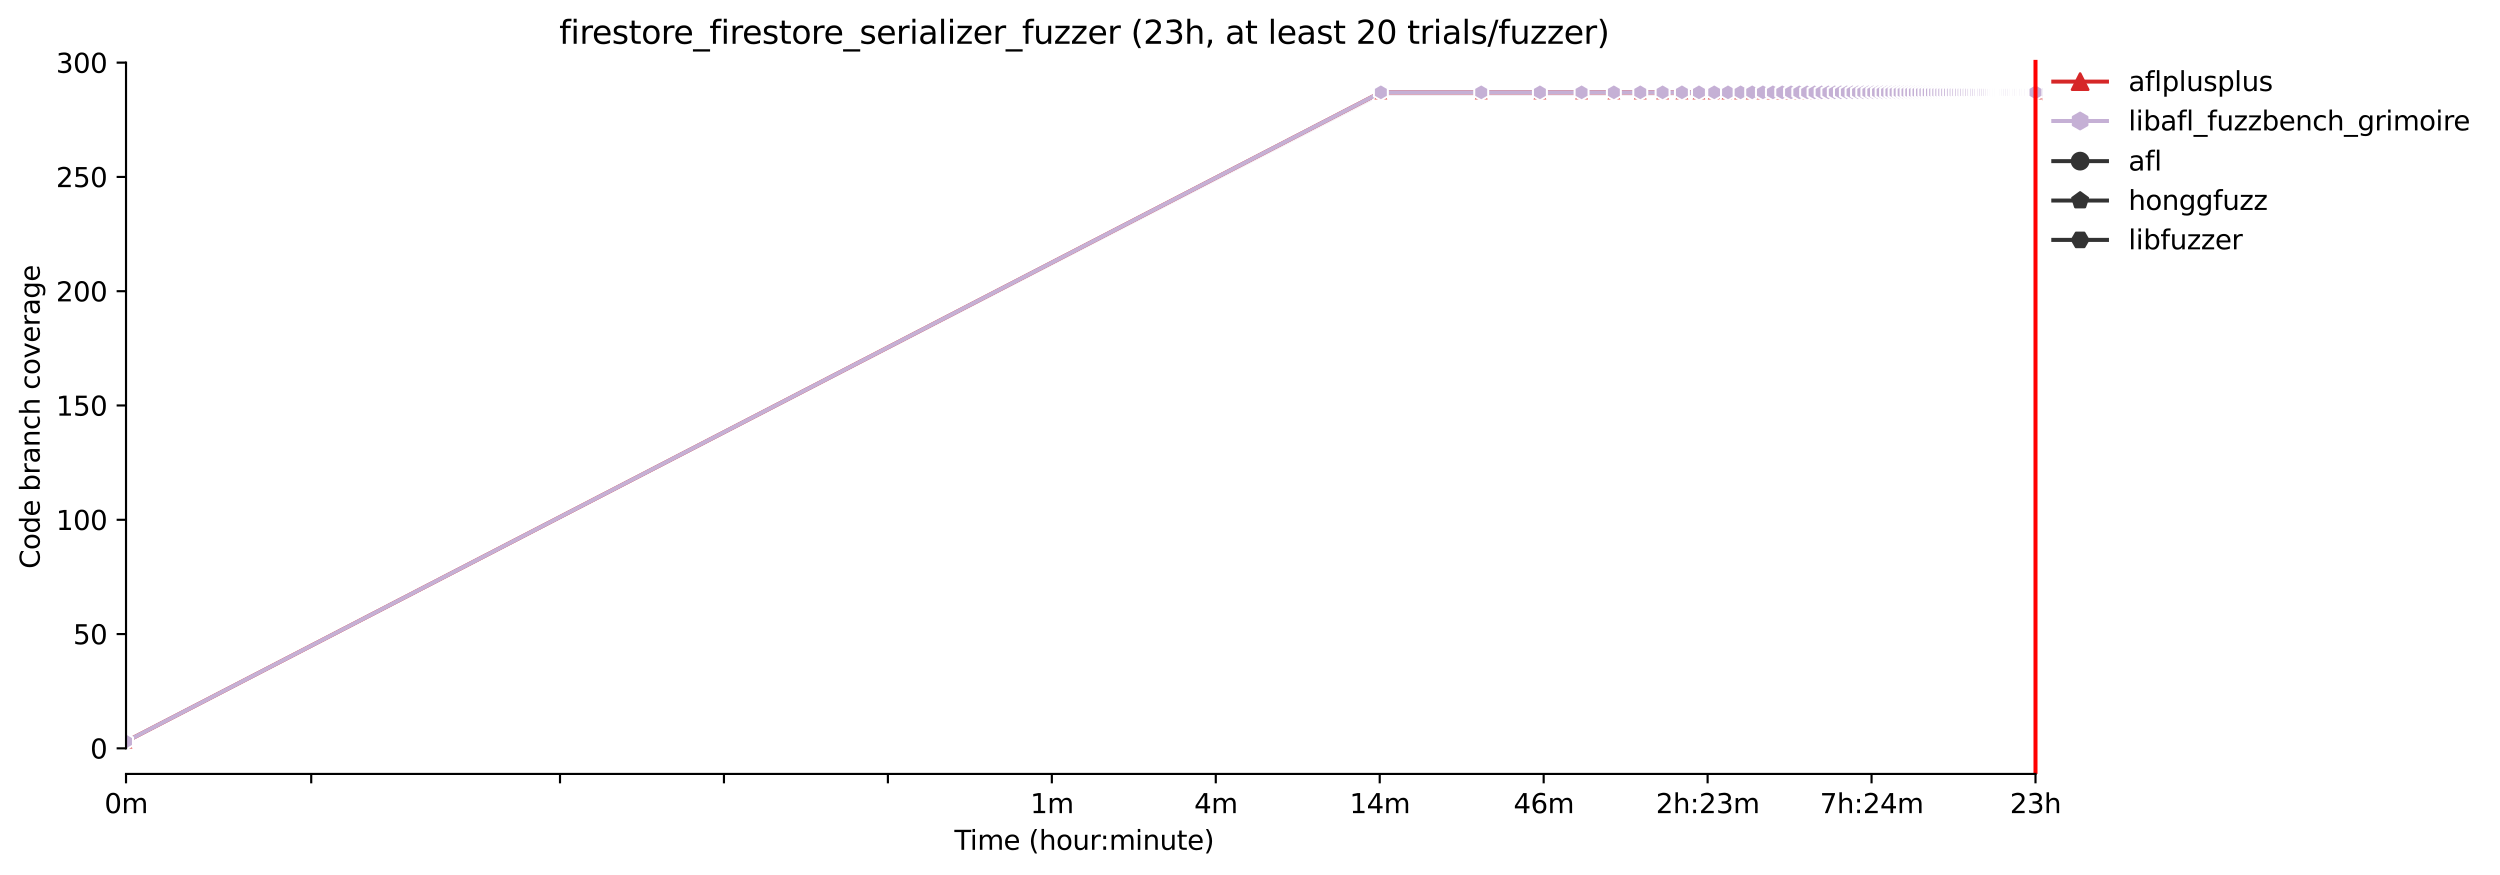 <?xml version="1.0" encoding="utf-8" standalone="no"?>
<!DOCTYPE svg PUBLIC "-//W3C//DTD SVG 1.1//EN"
  "http://www.w3.org/Graphics/SVG/1.1/DTD/svg11.dtd">
<svg xmlns:xlink="http://www.w3.org/1999/xlink" width="931.681pt" height="325.986pt" viewBox="0 0 931.681 325.986" xmlns="http://www.w3.org/2000/svg" version="1.1">
 <defs>
  <style type="text/css">*{stroke-linejoin: round; stroke-linecap: butt}</style>
 </defs>
 <g id="figure_1">
  <g id="patch_1">
   <path d="M 0 325.986 
L 931.681 325.986 
L 931.681 0 
L 0 0 
z
" style="fill: #ffffff"/>
  </g>
  <g id="axes_1">
   <g id="patch_2">
    <path d="M 46.966 288.43 
L 761.206 288.43 
L 761.206 22.318 
L 46.966 22.318 
z
" style="fill: #ffffff"/>
   </g>
   <g id="PolyCollection_1">
    <defs>
     <path id="m750ba391fc" d="M 46.966 -49.652 
L 46.966 -49.652 
L 514.61 -291.572 
L 552.008 -291.572 
L 573.884 -291.572 
L 589.405 -291.572 
L 601.444 -291.572 
L 611.281 -291.572 
L 619.598 -291.572 
L 626.802 -291.572 
L 633.157 -291.572 
L 638.841 -291.572 
L 643.983 -291.572 
L 648.678 -291.572 
L 652.996 -291.572 
L 656.995 -291.572 
L 660.717 -291.572 
L 664.199 -291.572 
L 667.47 -291.572 
L 670.554 -291.572 
L 673.471 -291.572 
L 676.238 -291.572 
L 678.871 -291.572 
L 681.381 -291.572 
L 683.779 -291.572 
L 686.075 -291.572 
L 688.278 -291.572 
L 690.394 -291.572 
L 692.43 -291.572 
L 694.392 -291.572 
L 696.285 -291.572 
L 698.114 -291.572 
L 699.883 -291.572 
L 701.596 -291.572 
L 703.257 -291.572 
L 704.867 -291.572 
L 706.431 -291.572 
L 707.951 -291.572 
L 709.429 -291.572 
L 710.868 -291.572 
L 712.27 -291.572 
L 713.636 -291.572 
L 714.968 -291.572 
L 716.268 -291.572 
L 717.537 -291.572 
L 718.778 -291.572 
L 719.99 -291.572 
L 721.176 -291.572 
L 722.336 -291.572 
L 723.472 -291.572 
L 724.585 -291.572 
L 725.675 -291.572 
L 726.743 -291.572 
L 727.791 -291.572 
L 728.819 -291.572 
L 729.827 -291.572 
L 730.817 -291.572 
L 731.789 -291.572 
L 732.744 -291.572 
L 733.682 -291.572 
L 734.605 -291.572 
L 735.511 -291.572 
L 736.403 -291.572 
L 737.281 -291.572 
L 738.144 -291.572 
L 738.994 -291.572 
L 739.83 -291.572 
L 740.654 -291.572 
L 741.465 -291.572 
L 742.264 -291.572 
L 743.052 -291.572 
L 743.828 -291.572 
L 744.594 -291.572 
L 745.348 -291.572 
L 746.092 -291.572 
L 746.826 -291.572 
L 747.551 -291.572 
L 748.265 -291.572 
L 748.971 -291.572 
L 749.667 -291.572 
L 750.354 -291.572 
L 751.033 -291.572 
L 751.703 -291.572 
L 752.365 -291.572 
L 753.019 -291.572 
L 753.665 -291.572 
L 754.304 -291.572 
L 754.935 -291.572 
L 755.558 -291.572 
L 756.175 -291.572 
L 756.785 -291.572 
L 757.387 -291.572 
L 757.984 -291.572 
L 758.573 -291.572 
L 758.573 -291.572 
L 758.573 -291.572 
L 757.984 -291.572 
L 757.387 -291.572 
L 756.785 -291.572 
L 756.175 -291.572 
L 755.558 -291.572 
L 754.935 -291.572 
L 754.304 -291.572 
L 753.665 -291.572 
L 753.019 -291.572 
L 752.365 -291.572 
L 751.703 -291.572 
L 751.033 -291.572 
L 750.354 -291.572 
L 749.667 -291.572 
L 748.971 -291.572 
L 748.265 -291.572 
L 747.551 -291.572 
L 746.826 -291.572 
L 746.092 -291.572 
L 745.348 -291.572 
L 744.594 -291.572 
L 743.828 -291.572 
L 743.052 -291.572 
L 742.264 -291.572 
L 741.465 -291.572 
L 740.654 -291.572 
L 739.83 -291.572 
L 738.994 -291.572 
L 738.144 -291.572 
L 737.281 -291.572 
L 736.403 -291.572 
L 735.511 -291.572 
L 734.605 -291.572 
L 733.682 -291.572 
L 732.744 -291.572 
L 731.789 -291.572 
L 730.817 -291.572 
L 729.827 -291.572 
L 728.819 -291.572 
L 727.791 -291.572 
L 726.743 -291.572 
L 725.675 -291.572 
L 724.585 -291.572 
L 723.472 -291.572 
L 722.336 -291.572 
L 721.176 -291.572 
L 719.99 -291.572 
L 718.778 -291.572 
L 717.537 -291.572 
L 716.268 -291.572 
L 714.968 -291.572 
L 713.636 -291.572 
L 712.27 -291.572 
L 710.868 -291.572 
L 709.429 -291.572 
L 707.951 -291.572 
L 706.431 -291.572 
L 704.867 -291.572 
L 703.257 -291.572 
L 701.596 -291.572 
L 699.883 -291.572 
L 698.114 -291.572 
L 696.285 -291.572 
L 694.392 -291.572 
L 692.43 -291.572 
L 690.394 -291.572 
L 688.278 -291.572 
L 686.075 -291.572 
L 683.779 -291.572 
L 681.381 -291.572 
L 678.871 -291.572 
L 676.238 -291.572 
L 673.471 -291.572 
L 670.554 -291.572 
L 667.47 -291.572 
L 664.199 -291.572 
L 660.717 -291.572 
L 656.995 -291.572 
L 652.996 -291.572 
L 648.678 -291.572 
L 643.983 -291.572 
L 638.841 -291.572 
L 633.157 -291.572 
L 626.802 -291.572 
L 619.598 -291.572 
L 611.281 -291.572 
L 601.444 -291.572 
L 589.405 -291.572 
L 573.884 -291.572 
L 552.008 -291.572 
L 514.61 -291.572 
L 46.966 -49.652 
z
" style="stroke: #d62728; stroke-opacity: 0.2"/>
    </defs>
    <g clip-path="url(#pabe3eb1917)">
     <use xlink:href="#m750ba391fc" x="0" y="325.986" style="fill: #d62728; fill-opacity: 0.2; stroke: #d62728; stroke-opacity: 0.2"/>
    </g>
   </g>
   <g id="PolyCollection_2">
    <defs>
     <path id="mefad797520" d="M 46.966 -49.652 
L 46.966 -49.652 
L 514.61 -290.72 
L 552.008 -290.72 
L 573.884 -290.72 
L 589.405 -290.72 
L 601.444 -290.72 
L 611.281 -290.72 
L 619.598 -290.72 
L 626.802 -290.72 
L 633.157 -290.72 
L 638.841 -290.72 
L 643.983 -290.72 
L 648.678 -290.72 
L 652.996 -290.72 
L 656.995 -290.72 
L 660.717 -290.72 
L 664.199 -290.72 
L 667.47 -290.72 
L 670.554 -290.72 
L 673.471 -290.72 
L 676.238 -290.72 
L 678.871 -290.72 
L 681.381 -290.72 
L 683.779 -290.72 
L 686.075 -290.72 
L 688.278 -290.72 
L 690.394 -290.72 
L 692.43 -290.72 
L 694.392 -290.72 
L 696.285 -290.72 
L 698.114 -290.72 
L 699.883 -290.72 
L 701.596 -290.72 
L 703.257 -290.72 
L 704.867 -290.72 
L 706.431 -290.72 
L 707.951 -290.72 
L 709.429 -290.72 
L 710.868 -290.699 
L 712.27 -290.72 
L 713.636 -290.72 
L 714.968 -290.72 
L 716.268 -290.72 
L 717.537 -290.72 
L 718.778 -290.72 
L 719.99 -290.72 
L 721.176 -290.72 
L 722.336 -290.72 
L 723.472 -290.72 
L 724.585 -290.72 
L 725.675 -290.72 
L 726.743 -290.72 
L 727.791 -290.72 
L 728.819 -290.72 
L 729.827 -290.72 
L 730.817 -290.72 
L 731.789 -290.72 
L 732.744 -290.72 
L 733.682 -290.72 
L 734.605 -290.72 
L 735.511 -290.72 
L 736.403 -290.72 
L 737.281 -290.72 
L 738.144 -290.72 
L 738.994 -290.72 
L 739.83 -290.72 
L 740.654 -290.72 
L 741.465 -290.72 
L 742.264 -290.72 
L 743.052 -290.72 
L 743.828 -290.72 
L 744.594 -290.72 
L 745.348 -290.72 
L 746.092 -290.72 
L 746.826 -290.72 
L 747.551 -290.72 
L 748.265 -290.72 
L 748.971 -290.72 
L 749.667 -290.72 
L 750.354 -290.72 
L 751.033 -290.72 
L 751.703 -290.72 
L 752.365 -290.72 
L 753.019 -290.72 
L 753.665 -290.72 
L 754.304 -290.72 
L 754.935 -290.72 
L 755.558 -290.72 
L 756.175 -290.72 
L 756.785 -290.72 
L 757.387 -290.72 
L 757.984 -290.72 
L 758.573 -290.72 
L 758.573 -291.572 
L 758.573 -291.572 
L 757.984 -291.572 
L 757.387 -291.572 
L 756.785 -291.572 
L 756.175 -291.572 
L 755.558 -291.572 
L 754.935 -291.572 
L 754.304 -291.572 
L 753.665 -291.572 
L 753.019 -291.572 
L 752.365 -291.572 
L 751.703 -291.572 
L 751.033 -291.572 
L 750.354 -291.572 
L 749.667 -291.572 
L 748.971 -291.572 
L 748.265 -291.572 
L 747.551 -291.572 
L 746.826 -291.572 
L 746.092 -291.572 
L 745.348 -291.572 
L 744.594 -291.572 
L 743.828 -291.572 
L 743.052 -291.572 
L 742.264 -291.572 
L 741.465 -291.572 
L 740.654 -291.572 
L 739.83 -291.572 
L 738.994 -291.572 
L 738.144 -291.572 
L 737.281 -291.572 
L 736.403 -291.572 
L 735.511 -291.572 
L 734.605 -291.572 
L 733.682 -291.572 
L 732.744 -291.572 
L 731.789 -291.572 
L 730.817 -291.572 
L 729.827 -291.572 
L 728.819 -291.572 
L 727.791 -291.572 
L 726.743 -291.572 
L 725.675 -291.572 
L 724.585 -291.572 
L 723.472 -291.572 
L 722.336 -291.572 
L 721.176 -291.572 
L 719.99 -291.572 
L 718.778 -291.572 
L 717.537 -291.572 
L 716.268 -291.572 
L 714.968 -291.572 
L 713.636 -291.572 
L 712.27 -291.572 
L 710.868 -291.572 
L 709.429 -291.572 
L 707.951 -291.572 
L 706.431 -291.572 
L 704.867 -291.572 
L 703.257 -291.572 
L 701.596 -291.572 
L 699.883 -291.572 
L 698.114 -291.572 
L 696.285 -291.572 
L 694.392 -291.572 
L 692.43 -291.572 
L 690.394 -291.572 
L 688.278 -291.572 
L 686.075 -291.572 
L 683.779 -291.572 
L 681.381 -291.572 
L 678.871 -291.572 
L 676.238 -291.572 
L 673.471 -291.572 
L 670.554 -291.572 
L 667.47 -291.572 
L 664.199 -291.572 
L 660.717 -291.572 
L 656.995 -291.572 
L 652.996 -291.572 
L 648.678 -291.572 
L 643.983 -291.572 
L 638.841 -291.572 
L 633.157 -291.572 
L 626.802 -291.572 
L 619.598 -291.572 
L 611.281 -291.572 
L 601.444 -291.572 
L 589.405 -291.572 
L 573.884 -291.572 
L 552.008 -291.572 
L 514.61 -291.572 
L 46.966 -49.652 
z
" style="stroke: #c5b0d5; stroke-opacity: 0.2"/>
    </defs>
    <g clip-path="url(#pabe3eb1917)">
     <use xlink:href="#mefad797520" x="0" y="325.986" style="fill: #c5b0d5; fill-opacity: 0.2; stroke: #c5b0d5; stroke-opacity: 0.2"/>
    </g>
   </g>
   <g id="matplotlib.axis_1">
    <g id="xtick_1">
     <g id="line2d_1">
      <defs>
       <path id="mdee59e55e4" d="M 0 0 
L 0 3.5 
" style="stroke: #000000; stroke-width: 0.8"/>
      </defs>
      <g>
       <use xlink:href="#mdee59e55e4" x="46.966" y="288.43" style="stroke: #000000; stroke-width: 0.8"/>
      </g>
     </g>
     <g id="text_1">
      <!-- 0m -->
      <g transform="translate(38.914 303.029) scale(0.1 -0.1)">
       <defs>
        <path id="DejaVuSans-30" d="M 2034 4250 
Q 1547 4250 1301 3770 
Q 1056 3291 1056 2328 
Q 1056 1369 1301 889 
Q 1547 409 2034 409 
Q 2525 409 2770 889 
Q 3016 1369 3016 2328 
Q 3016 3291 2770 3770 
Q 2525 4250 2034 4250 
z
M 2034 4750 
Q 2819 4750 3233 4129 
Q 3647 3509 3647 2328 
Q 3647 1150 3233 529 
Q 2819 -91 2034 -91 
Q 1250 -91 836 529 
Q 422 1150 422 2328 
Q 422 3509 836 4129 
Q 1250 4750 2034 4750 
z
" transform="scale(0.016)"/>
        <path id="DejaVuSans-6d" d="M 3328 2828 
Q 3544 3216 3844 3400 
Q 4144 3584 4550 3584 
Q 5097 3584 5394 3201 
Q 5691 2819 5691 2113 
L 5691 0 
L 5113 0 
L 5113 2094 
Q 5113 2597 4934 2840 
Q 4756 3084 4391 3084 
Q 3944 3084 3684 2787 
Q 3425 2491 3425 1978 
L 3425 0 
L 2847 0 
L 2847 2094 
Q 2847 2600 2669 2842 
Q 2491 3084 2119 3084 
Q 1678 3084 1418 2786 
Q 1159 2488 1159 1978 
L 1159 0 
L 581 0 
L 581 3500 
L 1159 3500 
L 1159 2956 
Q 1356 3278 1631 3431 
Q 1906 3584 2284 3584 
Q 2666 3584 2933 3390 
Q 3200 3197 3328 2828 
z
" transform="scale(0.016)"/>
       </defs>
       <use xlink:href="#DejaVuSans-30"/>
       <use xlink:href="#DejaVuSans-6d" x="63.623"/>
      </g>
     </g>
    </g>
    <g id="xtick_2">
     <g id="line2d_2">
      <g>
       <use xlink:href="#mdee59e55e4" x="115.983" y="288.43" style="stroke: #000000; stroke-width: 0.8"/>
      </g>
     </g>
    </g>
    <g id="xtick_3">
     <g id="line2d_3">
      <g>
       <use xlink:href="#mdee59e55e4" x="208.7" y="288.43" style="stroke: #000000; stroke-width: 0.8"/>
      </g>
     </g>
    </g>
    <g id="xtick_4">
     <g id="line2d_4">
      <g>
       <use xlink:href="#mdee59e55e4" x="269.797" y="288.43" style="stroke: #000000; stroke-width: 0.8"/>
      </g>
     </g>
    </g>
    <g id="xtick_5">
     <g id="line2d_5">
      <g>
       <use xlink:href="#mdee59e55e4" x="330.894" y="288.43" style="stroke: #000000; stroke-width: 0.8"/>
      </g>
     </g>
    </g>
    <g id="xtick_6">
     <g id="line2d_6">
      <g>
       <use xlink:href="#mdee59e55e4" x="391.991" y="288.43" style="stroke: #000000; stroke-width: 0.8"/>
      </g>
     </g>
     <g id="text_2">
      <!-- 1m -->
      <g transform="translate(383.94 303.029) scale(0.1 -0.1)">
       <defs>
        <path id="DejaVuSans-31" d="M 794 531 
L 1825 531 
L 1825 4091 
L 703 3866 
L 703 4441 
L 1819 4666 
L 2450 4666 
L 2450 531 
L 3481 531 
L 3481 0 
L 794 0 
L 794 531 
z
" transform="scale(0.016)"/>
       </defs>
       <use xlink:href="#DejaVuSans-31"/>
       <use xlink:href="#DejaVuSans-6d" x="63.623"/>
      </g>
     </g>
    </g>
    <g id="xtick_7">
     <g id="line2d_7">
      <g>
       <use xlink:href="#mdee59e55e4" x="453.088" y="288.43" style="stroke: #000000; stroke-width: 0.8"/>
      </g>
     </g>
     <g id="text_3">
      <!-- 4m -->
      <g transform="translate(445.037 303.029) scale(0.1 -0.1)">
       <defs>
        <path id="DejaVuSans-34" d="M 2419 4116 
L 825 1625 
L 2419 1625 
L 2419 4116 
z
M 2253 4666 
L 3047 4666 
L 3047 1625 
L 3713 1625 
L 3713 1100 
L 3047 1100 
L 3047 0 
L 2419 0 
L 2419 1100 
L 313 1100 
L 313 1709 
L 2253 4666 
z
" transform="scale(0.016)"/>
       </defs>
       <use xlink:href="#DejaVuSans-34"/>
       <use xlink:href="#DejaVuSans-6d" x="63.623"/>
      </g>
     </g>
    </g>
    <g id="xtick_8">
     <g id="line2d_8">
      <g>
       <use xlink:href="#mdee59e55e4" x="514.185" y="288.43" style="stroke: #000000; stroke-width: 0.8"/>
      </g>
     </g>
     <g id="text_4">
      <!-- 14m -->
      <g transform="translate(502.953 303.029) scale(0.1 -0.1)">
       <use xlink:href="#DejaVuSans-31"/>
       <use xlink:href="#DejaVuSans-34" x="63.623"/>
       <use xlink:href="#DejaVuSans-6d" x="127.246"/>
      </g>
     </g>
    </g>
    <g id="xtick_9">
     <g id="line2d_9">
      <g>
       <use xlink:href="#mdee59e55e4" x="575.283" y="288.43" style="stroke: #000000; stroke-width: 0.8"/>
      </g>
     </g>
     <g id="text_5">
      <!-- 46m -->
      <g transform="translate(564.05 303.029) scale(0.1 -0.1)">
       <defs>
        <path id="DejaVuSans-36" d="M 2113 2584 
Q 1688 2584 1439 2293 
Q 1191 2003 1191 1497 
Q 1191 994 1439 701 
Q 1688 409 2113 409 
Q 2538 409 2786 701 
Q 3034 994 3034 1497 
Q 3034 2003 2786 2293 
Q 2538 2584 2113 2584 
z
M 3366 4563 
L 3366 3988 
Q 3128 4100 2886 4159 
Q 2644 4219 2406 4219 
Q 1781 4219 1451 3797 
Q 1122 3375 1075 2522 
Q 1259 2794 1537 2939 
Q 1816 3084 2150 3084 
Q 2853 3084 3261 2657 
Q 3669 2231 3669 1497 
Q 3669 778 3244 343 
Q 2819 -91 2113 -91 
Q 1303 -91 875 529 
Q 447 1150 447 2328 
Q 447 3434 972 4092 
Q 1497 4750 2381 4750 
Q 2619 4750 2861 4703 
Q 3103 4656 3366 4563 
z
" transform="scale(0.016)"/>
       </defs>
       <use xlink:href="#DejaVuSans-34"/>
       <use xlink:href="#DejaVuSans-36" x="63.623"/>
       <use xlink:href="#DejaVuSans-6d" x="127.246"/>
      </g>
     </g>
    </g>
    <g id="xtick_10">
     <g id="line2d_10">
      <g>
       <use xlink:href="#mdee59e55e4" x="636.38" y="288.43" style="stroke: #000000; stroke-width: 0.8"/>
      </g>
     </g>
     <g id="text_6">
      <!-- 2h:23m -->
      <g transform="translate(617.112 303.029) scale(0.1 -0.1)">
       <defs>
        <path id="DejaVuSans-32" d="M 1228 531 
L 3431 531 
L 3431 0 
L 469 0 
L 469 531 
Q 828 903 1448 1529 
Q 2069 2156 2228 2338 
Q 2531 2678 2651 2914 
Q 2772 3150 2772 3378 
Q 2772 3750 2511 3984 
Q 2250 4219 1831 4219 
Q 1534 4219 1204 4116 
Q 875 4013 500 3803 
L 500 4441 
Q 881 4594 1212 4672 
Q 1544 4750 1819 4750 
Q 2544 4750 2975 4387 
Q 3406 4025 3406 3419 
Q 3406 3131 3298 2873 
Q 3191 2616 2906 2266 
Q 2828 2175 2409 1742 
Q 1991 1309 1228 531 
z
" transform="scale(0.016)"/>
        <path id="DejaVuSans-68" d="M 3513 2113 
L 3513 0 
L 2938 0 
L 2938 2094 
Q 2938 2591 2744 2837 
Q 2550 3084 2163 3084 
Q 1697 3084 1428 2787 
Q 1159 2491 1159 1978 
L 1159 0 
L 581 0 
L 581 4863 
L 1159 4863 
L 1159 2956 
Q 1366 3272 1645 3428 
Q 1925 3584 2291 3584 
Q 2894 3584 3203 3211 
Q 3513 2838 3513 2113 
z
" transform="scale(0.016)"/>
        <path id="DejaVuSans-3a" d="M 750 794 
L 1409 794 
L 1409 0 
L 750 0 
L 750 794 
z
M 750 3309 
L 1409 3309 
L 1409 2516 
L 750 2516 
L 750 3309 
z
" transform="scale(0.016)"/>
        <path id="DejaVuSans-33" d="M 2597 2516 
Q 3050 2419 3304 2112 
Q 3559 1806 3559 1356 
Q 3559 666 3084 287 
Q 2609 -91 1734 -91 
Q 1441 -91 1130 -33 
Q 819 25 488 141 
L 488 750 
Q 750 597 1062 519 
Q 1375 441 1716 441 
Q 2309 441 2620 675 
Q 2931 909 2931 1356 
Q 2931 1769 2642 2001 
Q 2353 2234 1838 2234 
L 1294 2234 
L 1294 2753 
L 1863 2753 
Q 2328 2753 2575 2939 
Q 2822 3125 2822 3475 
Q 2822 3834 2567 4026 
Q 2313 4219 1838 4219 
Q 1578 4219 1281 4162 
Q 984 4106 628 3988 
L 628 4550 
Q 988 4650 1302 4700 
Q 1616 4750 1894 4750 
Q 2613 4750 3031 4423 
Q 3450 4097 3450 3541 
Q 3450 3153 3228 2886 
Q 3006 2619 2597 2516 
z
" transform="scale(0.016)"/>
       </defs>
       <use xlink:href="#DejaVuSans-32"/>
       <use xlink:href="#DejaVuSans-68" x="63.623"/>
       <use xlink:href="#DejaVuSans-3a" x="127.002"/>
       <use xlink:href="#DejaVuSans-32" x="160.693"/>
       <use xlink:href="#DejaVuSans-33" x="224.316"/>
       <use xlink:href="#DejaVuSans-6d" x="287.939"/>
      </g>
     </g>
    </g>
    <g id="xtick_11">
     <g id="line2d_11">
      <g>
       <use xlink:href="#mdee59e55e4" x="697.477" y="288.43" style="stroke: #000000; stroke-width: 0.8"/>
      </g>
     </g>
     <g id="text_7">
      <!-- 7h:24m -->
      <g transform="translate(678.21 303.029) scale(0.1 -0.1)">
       <defs>
        <path id="DejaVuSans-37" d="M 525 4666 
L 3525 4666 
L 3525 4397 
L 1831 0 
L 1172 0 
L 2766 4134 
L 525 4134 
L 525 4666 
z
" transform="scale(0.016)"/>
       </defs>
       <use xlink:href="#DejaVuSans-37"/>
       <use xlink:href="#DejaVuSans-68" x="63.623"/>
       <use xlink:href="#DejaVuSans-3a" x="127.002"/>
       <use xlink:href="#DejaVuSans-32" x="160.693"/>
       <use xlink:href="#DejaVuSans-34" x="224.316"/>
       <use xlink:href="#DejaVuSans-6d" x="287.939"/>
      </g>
     </g>
    </g>
    <g id="xtick_12">
     <g id="line2d_12">
      <g>
       <use xlink:href="#mdee59e55e4" x="758.574" y="288.43" style="stroke: #000000; stroke-width: 0.8"/>
      </g>
     </g>
     <g id="text_8">
      <!-- 23h -->
      <g transform="translate(749.043 303.029) scale(0.1 -0.1)">
       <use xlink:href="#DejaVuSans-32"/>
       <use xlink:href="#DejaVuSans-33" x="63.623"/>
       <use xlink:href="#DejaVuSans-68" x="127.246"/>
      </g>
     </g>
    </g>
    <g id="text_9">
     <!-- Time (hour:minute) -->
     <g transform="translate(355.679 316.707) scale(0.1 -0.1)">
      <defs>
       <path id="DejaVuSans-54" d="M -19 4666 
L 3928 4666 
L 3928 4134 
L 2272 4134 
L 2272 0 
L 1638 0 
L 1638 4134 
L -19 4134 
L -19 4666 
z
" transform="scale(0.016)"/>
       <path id="DejaVuSans-69" d="M 603 3500 
L 1178 3500 
L 1178 0 
L 603 0 
L 603 3500 
z
M 603 4863 
L 1178 4863 
L 1178 4134 
L 603 4134 
L 603 4863 
z
" transform="scale(0.016)"/>
       <path id="DejaVuSans-65" d="M 3597 1894 
L 3597 1613 
L 953 1613 
Q 991 1019 1311 708 
Q 1631 397 2203 397 
Q 2534 397 2845 478 
Q 3156 559 3463 722 
L 3463 178 
Q 3153 47 2828 -22 
Q 2503 -91 2169 -91 
Q 1331 -91 842 396 
Q 353 884 353 1716 
Q 353 2575 817 3079 
Q 1281 3584 2069 3584 
Q 2775 3584 3186 3129 
Q 3597 2675 3597 1894 
z
M 3022 2063 
Q 3016 2534 2758 2815 
Q 2500 3097 2075 3097 
Q 1594 3097 1305 2825 
Q 1016 2553 972 2059 
L 3022 2063 
z
" transform="scale(0.016)"/>
       <path id="DejaVuSans-20" transform="scale(0.016)"/>
       <path id="DejaVuSans-28" d="M 1984 4856 
Q 1566 4138 1362 3434 
Q 1159 2731 1159 2009 
Q 1159 1288 1364 580 
Q 1569 -128 1984 -844 
L 1484 -844 
Q 1016 -109 783 600 
Q 550 1309 550 2009 
Q 550 2706 781 3412 
Q 1013 4119 1484 4856 
L 1984 4856 
z
" transform="scale(0.016)"/>
       <path id="DejaVuSans-6f" d="M 1959 3097 
Q 1497 3097 1228 2736 
Q 959 2375 959 1747 
Q 959 1119 1226 758 
Q 1494 397 1959 397 
Q 2419 397 2687 759 
Q 2956 1122 2956 1747 
Q 2956 2369 2687 2733 
Q 2419 3097 1959 3097 
z
M 1959 3584 
Q 2709 3584 3137 3096 
Q 3566 2609 3566 1747 
Q 3566 888 3137 398 
Q 2709 -91 1959 -91 
Q 1206 -91 779 398 
Q 353 888 353 1747 
Q 353 2609 779 3096 
Q 1206 3584 1959 3584 
z
" transform="scale(0.016)"/>
       <path id="DejaVuSans-75" d="M 544 1381 
L 544 3500 
L 1119 3500 
L 1119 1403 
Q 1119 906 1312 657 
Q 1506 409 1894 409 
Q 2359 409 2629 706 
Q 2900 1003 2900 1516 
L 2900 3500 
L 3475 3500 
L 3475 0 
L 2900 0 
L 2900 538 
Q 2691 219 2414 64 
Q 2138 -91 1772 -91 
Q 1169 -91 856 284 
Q 544 659 544 1381 
z
M 1991 3584 
L 1991 3584 
z
" transform="scale(0.016)"/>
       <path id="DejaVuSans-72" d="M 2631 2963 
Q 2534 3019 2420 3045 
Q 2306 3072 2169 3072 
Q 1681 3072 1420 2755 
Q 1159 2438 1159 1844 
L 1159 0 
L 581 0 
L 581 3500 
L 1159 3500 
L 1159 2956 
Q 1341 3275 1631 3429 
Q 1922 3584 2338 3584 
Q 2397 3584 2469 3576 
Q 2541 3569 2628 3553 
L 2631 2963 
z
" transform="scale(0.016)"/>
       <path id="DejaVuSans-6e" d="M 3513 2113 
L 3513 0 
L 2938 0 
L 2938 2094 
Q 2938 2591 2744 2837 
Q 2550 3084 2163 3084 
Q 1697 3084 1428 2787 
Q 1159 2491 1159 1978 
L 1159 0 
L 581 0 
L 581 3500 
L 1159 3500 
L 1159 2956 
Q 1366 3272 1645 3428 
Q 1925 3584 2291 3584 
Q 2894 3584 3203 3211 
Q 3513 2838 3513 2113 
z
" transform="scale(0.016)"/>
       <path id="DejaVuSans-74" d="M 1172 4494 
L 1172 3500 
L 2356 3500 
L 2356 3053 
L 1172 3053 
L 1172 1153 
Q 1172 725 1289 603 
Q 1406 481 1766 481 
L 2356 481 
L 2356 0 
L 1766 0 
Q 1100 0 847 248 
Q 594 497 594 1153 
L 594 3053 
L 172 3053 
L 172 3500 
L 594 3500 
L 594 4494 
L 1172 4494 
z
" transform="scale(0.016)"/>
       <path id="DejaVuSans-29" d="M 513 4856 
L 1013 4856 
Q 1481 4119 1714 3412 
Q 1947 2706 1947 2009 
Q 1947 1309 1714 600 
Q 1481 -109 1013 -844 
L 513 -844 
Q 928 -128 1133 580 
Q 1338 1288 1338 2009 
Q 1338 2731 1133 3434 
Q 928 4138 513 4856 
z
" transform="scale(0.016)"/>
      </defs>
      <use xlink:href="#DejaVuSans-54"/>
      <use xlink:href="#DejaVuSans-69" x="57.959"/>
      <use xlink:href="#DejaVuSans-6d" x="85.742"/>
      <use xlink:href="#DejaVuSans-65" x="183.154"/>
      <use xlink:href="#DejaVuSans-20" x="244.678"/>
      <use xlink:href="#DejaVuSans-28" x="276.465"/>
      <use xlink:href="#DejaVuSans-68" x="315.479"/>
      <use xlink:href="#DejaVuSans-6f" x="378.857"/>
      <use xlink:href="#DejaVuSans-75" x="440.039"/>
      <use xlink:href="#DejaVuSans-72" x="503.418"/>
      <use xlink:href="#DejaVuSans-3a" x="542.781"/>
      <use xlink:href="#DejaVuSans-6d" x="576.473"/>
      <use xlink:href="#DejaVuSans-69" x="673.885"/>
      <use xlink:href="#DejaVuSans-6e" x="701.668"/>
      <use xlink:href="#DejaVuSans-75" x="765.047"/>
      <use xlink:href="#DejaVuSans-74" x="828.426"/>
      <use xlink:href="#DejaVuSans-65" x="867.635"/>
      <use xlink:href="#DejaVuSans-29" x="929.158"/>
     </g>
    </g>
   </g>
   <g id="matplotlib.axis_2">
    <g id="ytick_1">
     <g id="line2d_13">
      <defs>
       <path id="mf00dd51030" d="M 0 0 
L -3.5 0 
" style="stroke: #000000; stroke-width: 0.8"/>
      </defs>
      <g>
       <use xlink:href="#mf00dd51030" x="46.966" y="278.89" style="stroke: #000000; stroke-width: 0.8"/>
      </g>
     </g>
     <g id="text_10">
      <!-- 0 -->
      <g transform="translate(33.603 282.689) scale(0.1 -0.1)">
       <use xlink:href="#DejaVuSans-30"/>
      </g>
     </g>
    </g>
    <g id="ytick_2">
     <g id="line2d_14">
      <g>
       <use xlink:href="#mf00dd51030" x="46.966" y="236.298" style="stroke: #000000; stroke-width: 0.8"/>
      </g>
     </g>
     <g id="text_11">
      <!-- 50 -->
      <g transform="translate(27.241 240.097) scale(0.1 -0.1)">
       <defs>
        <path id="DejaVuSans-35" d="M 691 4666 
L 3169 4666 
L 3169 4134 
L 1269 4134 
L 1269 2991 
Q 1406 3038 1543 3061 
Q 1681 3084 1819 3084 
Q 2600 3084 3056 2656 
Q 3513 2228 3513 1497 
Q 3513 744 3044 326 
Q 2575 -91 1722 -91 
Q 1428 -91 1123 -41 
Q 819 9 494 109 
L 494 744 
Q 775 591 1075 516 
Q 1375 441 1709 441 
Q 2250 441 2565 725 
Q 2881 1009 2881 1497 
Q 2881 1984 2565 2268 
Q 2250 2553 1709 2553 
Q 1456 2553 1204 2497 
Q 953 2441 691 2322 
L 691 4666 
z
" transform="scale(0.016)"/>
       </defs>
       <use xlink:href="#DejaVuSans-35"/>
       <use xlink:href="#DejaVuSans-30" x="63.623"/>
      </g>
     </g>
    </g>
    <g id="ytick_3">
     <g id="line2d_15">
      <g>
       <use xlink:href="#mf00dd51030" x="46.966" y="193.707" style="stroke: #000000; stroke-width: 0.8"/>
      </g>
     </g>
     <g id="text_12">
      <!-- 100 -->
      <g transform="translate(20.878 197.506) scale(0.1 -0.1)">
       <use xlink:href="#DejaVuSans-31"/>
       <use xlink:href="#DejaVuSans-30" x="63.623"/>
       <use xlink:href="#DejaVuSans-30" x="127.246"/>
      </g>
     </g>
    </g>
    <g id="ytick_4">
     <g id="line2d_16">
      <g>
       <use xlink:href="#mf00dd51030" x="46.966" y="151.115" style="stroke: #000000; stroke-width: 0.8"/>
      </g>
     </g>
     <g id="text_13">
      <!-- 150 -->
      <g transform="translate(20.878 154.914) scale(0.1 -0.1)">
       <use xlink:href="#DejaVuSans-31"/>
       <use xlink:href="#DejaVuSans-35" x="63.623"/>
       <use xlink:href="#DejaVuSans-30" x="127.246"/>
      </g>
     </g>
    </g>
    <g id="ytick_5">
     <g id="line2d_17">
      <g>
       <use xlink:href="#mf00dd51030" x="46.966" y="108.523" style="stroke: #000000; stroke-width: 0.8"/>
      </g>
     </g>
     <g id="text_14">
      <!-- 200 -->
      <g transform="translate(20.878 112.323) scale(0.1 -0.1)">
       <use xlink:href="#DejaVuSans-32"/>
       <use xlink:href="#DejaVuSans-30" x="63.623"/>
       <use xlink:href="#DejaVuSans-30" x="127.246"/>
      </g>
     </g>
    </g>
    <g id="ytick_6">
     <g id="line2d_18">
      <g>
       <use xlink:href="#mf00dd51030" x="46.966" y="65.932" style="stroke: #000000; stroke-width: 0.8"/>
      </g>
     </g>
     <g id="text_15">
      <!-- 250 -->
      <g transform="translate(20.878 69.731) scale(0.1 -0.1)">
       <use xlink:href="#DejaVuSans-32"/>
       <use xlink:href="#DejaVuSans-35" x="63.623"/>
       <use xlink:href="#DejaVuSans-30" x="127.246"/>
      </g>
     </g>
    </g>
    <g id="ytick_7">
     <g id="line2d_19">
      <g>
       <use xlink:href="#mf00dd51030" x="46.966" y="23.34" style="stroke: #000000; stroke-width: 0.8"/>
      </g>
     </g>
     <g id="text_16">
      <!-- 300 -->
      <g transform="translate(20.878 27.14) scale(0.1 -0.1)">
       <use xlink:href="#DejaVuSans-33"/>
       <use xlink:href="#DejaVuSans-30" x="63.623"/>
       <use xlink:href="#DejaVuSans-30" x="127.246"/>
      </g>
     </g>
    </g>
    <g id="text_17">
     <!-- Code branch coverage -->
     <g transform="translate(14.798 211.949) rotate(-90) scale(0.1 -0.1)">
      <defs>
       <path id="DejaVuSans-43" d="M 4122 4306 
L 4122 3641 
Q 3803 3938 3442 4084 
Q 3081 4231 2675 4231 
Q 1875 4231 1450 3742 
Q 1025 3253 1025 2328 
Q 1025 1406 1450 917 
Q 1875 428 2675 428 
Q 3081 428 3442 575 
Q 3803 722 4122 1019 
L 4122 359 
Q 3791 134 3420 21 
Q 3050 -91 2638 -91 
Q 1578 -91 968 557 
Q 359 1206 359 2328 
Q 359 3453 968 4101 
Q 1578 4750 2638 4750 
Q 3056 4750 3426 4639 
Q 3797 4528 4122 4306 
z
" transform="scale(0.016)"/>
       <path id="DejaVuSans-64" d="M 2906 2969 
L 2906 4863 
L 3481 4863 
L 3481 0 
L 2906 0 
L 2906 525 
Q 2725 213 2448 61 
Q 2172 -91 1784 -91 
Q 1150 -91 751 415 
Q 353 922 353 1747 
Q 353 2572 751 3078 
Q 1150 3584 1784 3584 
Q 2172 3584 2448 3432 
Q 2725 3281 2906 2969 
z
M 947 1747 
Q 947 1113 1208 752 
Q 1469 391 1925 391 
Q 2381 391 2643 752 
Q 2906 1113 2906 1747 
Q 2906 2381 2643 2742 
Q 2381 3103 1925 3103 
Q 1469 3103 1208 2742 
Q 947 2381 947 1747 
z
" transform="scale(0.016)"/>
       <path id="DejaVuSans-62" d="M 3116 1747 
Q 3116 2381 2855 2742 
Q 2594 3103 2138 3103 
Q 1681 3103 1420 2742 
Q 1159 2381 1159 1747 
Q 1159 1113 1420 752 
Q 1681 391 2138 391 
Q 2594 391 2855 752 
Q 3116 1113 3116 1747 
z
M 1159 2969 
Q 1341 3281 1617 3432 
Q 1894 3584 2278 3584 
Q 2916 3584 3314 3078 
Q 3713 2572 3713 1747 
Q 3713 922 3314 415 
Q 2916 -91 2278 -91 
Q 1894 -91 1617 61 
Q 1341 213 1159 525 
L 1159 0 
L 581 0 
L 581 4863 
L 1159 4863 
L 1159 2969 
z
" transform="scale(0.016)"/>
       <path id="DejaVuSans-61" d="M 2194 1759 
Q 1497 1759 1228 1600 
Q 959 1441 959 1056 
Q 959 750 1161 570 
Q 1363 391 1709 391 
Q 2188 391 2477 730 
Q 2766 1069 2766 1631 
L 2766 1759 
L 2194 1759 
z
M 3341 1997 
L 3341 0 
L 2766 0 
L 2766 531 
Q 2569 213 2275 61 
Q 1981 -91 1556 -91 
Q 1019 -91 701 211 
Q 384 513 384 1019 
Q 384 1609 779 1909 
Q 1175 2209 1959 2209 
L 2766 2209 
L 2766 2266 
Q 2766 2663 2505 2880 
Q 2244 3097 1772 3097 
Q 1472 3097 1187 3025 
Q 903 2953 641 2809 
L 641 3341 
Q 956 3463 1253 3523 
Q 1550 3584 1831 3584 
Q 2591 3584 2966 3190 
Q 3341 2797 3341 1997 
z
" transform="scale(0.016)"/>
       <path id="DejaVuSans-63" d="M 3122 3366 
L 3122 2828 
Q 2878 2963 2633 3030 
Q 2388 3097 2138 3097 
Q 1578 3097 1268 2742 
Q 959 2388 959 1747 
Q 959 1106 1268 751 
Q 1578 397 2138 397 
Q 2388 397 2633 464 
Q 2878 531 3122 666 
L 3122 134 
Q 2881 22 2623 -34 
Q 2366 -91 2075 -91 
Q 1284 -91 818 406 
Q 353 903 353 1747 
Q 353 2603 823 3093 
Q 1294 3584 2113 3584 
Q 2378 3584 2631 3529 
Q 2884 3475 3122 3366 
z
" transform="scale(0.016)"/>
       <path id="DejaVuSans-76" d="M 191 3500 
L 800 3500 
L 1894 563 
L 2988 3500 
L 3597 3500 
L 2284 0 
L 1503 0 
L 191 3500 
z
" transform="scale(0.016)"/>
       <path id="DejaVuSans-67" d="M 2906 1791 
Q 2906 2416 2648 2759 
Q 2391 3103 1925 3103 
Q 1463 3103 1205 2759 
Q 947 2416 947 1791 
Q 947 1169 1205 825 
Q 1463 481 1925 481 
Q 2391 481 2648 825 
Q 2906 1169 2906 1791 
z
M 3481 434 
Q 3481 -459 3084 -895 
Q 2688 -1331 1869 -1331 
Q 1566 -1331 1297 -1286 
Q 1028 -1241 775 -1147 
L 775 -588 
Q 1028 -725 1275 -790 
Q 1522 -856 1778 -856 
Q 2344 -856 2625 -561 
Q 2906 -266 2906 331 
L 2906 616 
Q 2728 306 2450 153 
Q 2172 0 1784 0 
Q 1141 0 747 490 
Q 353 981 353 1791 
Q 353 2603 747 3093 
Q 1141 3584 1784 3584 
Q 2172 3584 2450 3431 
Q 2728 3278 2906 2969 
L 2906 3500 
L 3481 3500 
L 3481 434 
z
" transform="scale(0.016)"/>
      </defs>
      <use xlink:href="#DejaVuSans-43"/>
      <use xlink:href="#DejaVuSans-6f" x="69.824"/>
      <use xlink:href="#DejaVuSans-64" x="131.006"/>
      <use xlink:href="#DejaVuSans-65" x="194.482"/>
      <use xlink:href="#DejaVuSans-20" x="256.006"/>
      <use xlink:href="#DejaVuSans-62" x="287.793"/>
      <use xlink:href="#DejaVuSans-72" x="351.27"/>
      <use xlink:href="#DejaVuSans-61" x="392.383"/>
      <use xlink:href="#DejaVuSans-6e" x="453.662"/>
      <use xlink:href="#DejaVuSans-63" x="517.041"/>
      <use xlink:href="#DejaVuSans-68" x="572.021"/>
      <use xlink:href="#DejaVuSans-20" x="635.4"/>
      <use xlink:href="#DejaVuSans-63" x="667.188"/>
      <use xlink:href="#DejaVuSans-6f" x="722.168"/>
      <use xlink:href="#DejaVuSans-76" x="783.35"/>
      <use xlink:href="#DejaVuSans-65" x="842.529"/>
      <use xlink:href="#DejaVuSans-72" x="904.053"/>
      <use xlink:href="#DejaVuSans-61" x="945.166"/>
      <use xlink:href="#DejaVuSans-67" x="1006.445"/>
      <use xlink:href="#DejaVuSans-65" x="1069.922"/>
     </g>
    </g>
   </g>
   <g id="line2d_20">
    <path d="M 46.966 276.334 
L 514.61 34.414 
L 552.008 34.414 
L 573.884 34.414 
L 589.405 34.414 
L 601.444 34.414 
L 611.281 34.414 
L 619.598 34.414 
L 626.802 34.414 
L 633.157 34.414 
L 638.841 34.414 
L 643.983 34.414 
L 648.678 34.414 
L 652.996 34.414 
L 656.995 34.414 
L 660.717 34.414 
L 664.199 34.414 
L 667.47 34.414 
L 670.554 34.414 
L 673.471 34.414 
L 676.238 34.414 
L 678.871 34.414 
L 681.381 34.414 
L 683.779 34.414 
L 686.075 34.414 
L 688.278 34.414 
L 690.394 34.414 
L 692.43 34.414 
L 694.392 34.414 
L 696.285 34.414 
L 698.114 34.414 
L 699.883 34.414 
L 701.596 34.414 
L 703.257 34.414 
L 704.867 34.414 
L 706.431 34.414 
L 707.951 34.414 
L 709.429 34.414 
L 710.868 34.414 
L 712.27 34.414 
L 713.636 34.414 
L 714.968 34.414 
L 716.268 34.414 
L 717.537 34.414 
L 718.778 34.414 
L 719.99 34.414 
L 721.176 34.414 
L 722.336 34.414 
L 723.472 34.414 
L 724.585 34.414 
L 725.675 34.414 
L 726.743 34.414 
L 727.791 34.414 
L 728.819 34.414 
L 729.827 34.414 
L 730.817 34.414 
L 731.789 34.414 
L 732.744 34.414 
L 733.682 34.414 
L 734.605 34.414 
L 735.511 34.414 
L 736.403 34.414 
L 737.281 34.414 
L 738.144 34.414 
L 738.994 34.414 
L 739.83 34.414 
L 740.654 34.414 
L 741.465 34.414 
L 742.264 34.414 
L 743.052 34.414 
L 743.828 34.414 
L 744.594 34.414 
L 745.348 34.414 
L 746.092 34.414 
L 746.826 34.414 
L 747.551 34.414 
L 748.265 34.414 
L 748.971 34.414 
L 749.667 34.414 
L 750.354 34.414 
L 751.033 34.414 
L 751.703 34.414 
L 752.365 34.414 
L 753.019 34.414 
L 753.665 34.414 
L 754.304 34.414 
L 754.935 34.414 
L 755.558 34.414 
L 756.175 34.414 
L 756.785 34.414 
L 757.387 34.414 
L 757.984 34.414 
L 758.573 34.414 
" clip-path="url(#pabe3eb1917)" style="fill: none; stroke: #d62728; stroke-width: 1.5; stroke-linecap: square"/>
    <defs>
     <path id="m866ca7b144" d="M 0 -3 
L -3 3 
L 3 3 
z
" style="stroke: #ffffff; stroke-width: 0.75; stroke-linejoin: miter"/>
    </defs>
    <g clip-path="url(#pabe3eb1917)">
     <use xlink:href="#m866ca7b144" x="46.966" y="276.334" style="fill: #d62728; stroke: #ffffff; stroke-width: 0.75; stroke-linejoin: miter"/>
     <use xlink:href="#m866ca7b144" x="514.61" y="34.414" style="fill: #d62728; stroke: #ffffff; stroke-width: 0.75; stroke-linejoin: miter"/>
     <use xlink:href="#m866ca7b144" x="552.008" y="34.414" style="fill: #d62728; stroke: #ffffff; stroke-width: 0.75; stroke-linejoin: miter"/>
     <use xlink:href="#m866ca7b144" x="573.884" y="34.414" style="fill: #d62728; stroke: #ffffff; stroke-width: 0.75; stroke-linejoin: miter"/>
     <use xlink:href="#m866ca7b144" x="589.405" y="34.414" style="fill: #d62728; stroke: #ffffff; stroke-width: 0.75; stroke-linejoin: miter"/>
     <use xlink:href="#m866ca7b144" x="601.444" y="34.414" style="fill: #d62728; stroke: #ffffff; stroke-width: 0.75; stroke-linejoin: miter"/>
     <use xlink:href="#m866ca7b144" x="611.281" y="34.414" style="fill: #d62728; stroke: #ffffff; stroke-width: 0.75; stroke-linejoin: miter"/>
     <use xlink:href="#m866ca7b144" x="619.598" y="34.414" style="fill: #d62728; stroke: #ffffff; stroke-width: 0.75; stroke-linejoin: miter"/>
     <use xlink:href="#m866ca7b144" x="626.802" y="34.414" style="fill: #d62728; stroke: #ffffff; stroke-width: 0.75; stroke-linejoin: miter"/>
     <use xlink:href="#m866ca7b144" x="633.157" y="34.414" style="fill: #d62728; stroke: #ffffff; stroke-width: 0.75; stroke-linejoin: miter"/>
     <use xlink:href="#m866ca7b144" x="638.841" y="34.414" style="fill: #d62728; stroke: #ffffff; stroke-width: 0.75; stroke-linejoin: miter"/>
     <use xlink:href="#m866ca7b144" x="643.983" y="34.414" style="fill: #d62728; stroke: #ffffff; stroke-width: 0.75; stroke-linejoin: miter"/>
     <use xlink:href="#m866ca7b144" x="648.678" y="34.414" style="fill: #d62728; stroke: #ffffff; stroke-width: 0.75; stroke-linejoin: miter"/>
     <use xlink:href="#m866ca7b144" x="652.996" y="34.414" style="fill: #d62728; stroke: #ffffff; stroke-width: 0.75; stroke-linejoin: miter"/>
     <use xlink:href="#m866ca7b144" x="656.995" y="34.414" style="fill: #d62728; stroke: #ffffff; stroke-width: 0.75; stroke-linejoin: miter"/>
     <use xlink:href="#m866ca7b144" x="660.717" y="34.414" style="fill: #d62728; stroke: #ffffff; stroke-width: 0.75; stroke-linejoin: miter"/>
     <use xlink:href="#m866ca7b144" x="664.199" y="34.414" style="fill: #d62728; stroke: #ffffff; stroke-width: 0.75; stroke-linejoin: miter"/>
     <use xlink:href="#m866ca7b144" x="667.47" y="34.414" style="fill: #d62728; stroke: #ffffff; stroke-width: 0.75; stroke-linejoin: miter"/>
     <use xlink:href="#m866ca7b144" x="670.554" y="34.414" style="fill: #d62728; stroke: #ffffff; stroke-width: 0.75; stroke-linejoin: miter"/>
     <use xlink:href="#m866ca7b144" x="673.471" y="34.414" style="fill: #d62728; stroke: #ffffff; stroke-width: 0.75; stroke-linejoin: miter"/>
     <use xlink:href="#m866ca7b144" x="676.238" y="34.414" style="fill: #d62728; stroke: #ffffff; stroke-width: 0.75; stroke-linejoin: miter"/>
     <use xlink:href="#m866ca7b144" x="678.871" y="34.414" style="fill: #d62728; stroke: #ffffff; stroke-width: 0.75; stroke-linejoin: miter"/>
     <use xlink:href="#m866ca7b144" x="681.381" y="34.414" style="fill: #d62728; stroke: #ffffff; stroke-width: 0.75; stroke-linejoin: miter"/>
     <use xlink:href="#m866ca7b144" x="683.779" y="34.414" style="fill: #d62728; stroke: #ffffff; stroke-width: 0.75; stroke-linejoin: miter"/>
     <use xlink:href="#m866ca7b144" x="686.075" y="34.414" style="fill: #d62728; stroke: #ffffff; stroke-width: 0.75; stroke-linejoin: miter"/>
     <use xlink:href="#m866ca7b144" x="688.278" y="34.414" style="fill: #d62728; stroke: #ffffff; stroke-width: 0.75; stroke-linejoin: miter"/>
     <use xlink:href="#m866ca7b144" x="690.394" y="34.414" style="fill: #d62728; stroke: #ffffff; stroke-width: 0.75; stroke-linejoin: miter"/>
     <use xlink:href="#m866ca7b144" x="692.43" y="34.414" style="fill: #d62728; stroke: #ffffff; stroke-width: 0.75; stroke-linejoin: miter"/>
     <use xlink:href="#m866ca7b144" x="694.392" y="34.414" style="fill: #d62728; stroke: #ffffff; stroke-width: 0.75; stroke-linejoin: miter"/>
     <use xlink:href="#m866ca7b144" x="696.285" y="34.414" style="fill: #d62728; stroke: #ffffff; stroke-width: 0.75; stroke-linejoin: miter"/>
     <use xlink:href="#m866ca7b144" x="698.114" y="34.414" style="fill: #d62728; stroke: #ffffff; stroke-width: 0.75; stroke-linejoin: miter"/>
     <use xlink:href="#m866ca7b144" x="699.883" y="34.414" style="fill: #d62728; stroke: #ffffff; stroke-width: 0.75; stroke-linejoin: miter"/>
     <use xlink:href="#m866ca7b144" x="701.596" y="34.414" style="fill: #d62728; stroke: #ffffff; stroke-width: 0.75; stroke-linejoin: miter"/>
     <use xlink:href="#m866ca7b144" x="703.257" y="34.414" style="fill: #d62728; stroke: #ffffff; stroke-width: 0.75; stroke-linejoin: miter"/>
     <use xlink:href="#m866ca7b144" x="704.867" y="34.414" style="fill: #d62728; stroke: #ffffff; stroke-width: 0.75; stroke-linejoin: miter"/>
     <use xlink:href="#m866ca7b144" x="706.431" y="34.414" style="fill: #d62728; stroke: #ffffff; stroke-width: 0.75; stroke-linejoin: miter"/>
     <use xlink:href="#m866ca7b144" x="707.951" y="34.414" style="fill: #d62728; stroke: #ffffff; stroke-width: 0.75; stroke-linejoin: miter"/>
     <use xlink:href="#m866ca7b144" x="709.429" y="34.414" style="fill: #d62728; stroke: #ffffff; stroke-width: 0.75; stroke-linejoin: miter"/>
     <use xlink:href="#m866ca7b144" x="710.868" y="34.414" style="fill: #d62728; stroke: #ffffff; stroke-width: 0.75; stroke-linejoin: miter"/>
     <use xlink:href="#m866ca7b144" x="712.27" y="34.414" style="fill: #d62728; stroke: #ffffff; stroke-width: 0.75; stroke-linejoin: miter"/>
     <use xlink:href="#m866ca7b144" x="713.636" y="34.414" style="fill: #d62728; stroke: #ffffff; stroke-width: 0.75; stroke-linejoin: miter"/>
     <use xlink:href="#m866ca7b144" x="714.968" y="34.414" style="fill: #d62728; stroke: #ffffff; stroke-width: 0.75; stroke-linejoin: miter"/>
     <use xlink:href="#m866ca7b144" x="716.268" y="34.414" style="fill: #d62728; stroke: #ffffff; stroke-width: 0.75; stroke-linejoin: miter"/>
     <use xlink:href="#m866ca7b144" x="717.537" y="34.414" style="fill: #d62728; stroke: #ffffff; stroke-width: 0.75; stroke-linejoin: miter"/>
     <use xlink:href="#m866ca7b144" x="718.778" y="34.414" style="fill: #d62728; stroke: #ffffff; stroke-width: 0.75; stroke-linejoin: miter"/>
     <use xlink:href="#m866ca7b144" x="719.99" y="34.414" style="fill: #d62728; stroke: #ffffff; stroke-width: 0.75; stroke-linejoin: miter"/>
     <use xlink:href="#m866ca7b144" x="721.176" y="34.414" style="fill: #d62728; stroke: #ffffff; stroke-width: 0.75; stroke-linejoin: miter"/>
     <use xlink:href="#m866ca7b144" x="722.336" y="34.414" style="fill: #d62728; stroke: #ffffff; stroke-width: 0.75; stroke-linejoin: miter"/>
     <use xlink:href="#m866ca7b144" x="723.472" y="34.414" style="fill: #d62728; stroke: #ffffff; stroke-width: 0.75; stroke-linejoin: miter"/>
     <use xlink:href="#m866ca7b144" x="724.585" y="34.414" style="fill: #d62728; stroke: #ffffff; stroke-width: 0.75; stroke-linejoin: miter"/>
     <use xlink:href="#m866ca7b144" x="725.675" y="34.414" style="fill: #d62728; stroke: #ffffff; stroke-width: 0.75; stroke-linejoin: miter"/>
     <use xlink:href="#m866ca7b144" x="726.743" y="34.414" style="fill: #d62728; stroke: #ffffff; stroke-width: 0.75; stroke-linejoin: miter"/>
     <use xlink:href="#m866ca7b144" x="727.791" y="34.414" style="fill: #d62728; stroke: #ffffff; stroke-width: 0.75; stroke-linejoin: miter"/>
     <use xlink:href="#m866ca7b144" x="728.819" y="34.414" style="fill: #d62728; stroke: #ffffff; stroke-width: 0.75; stroke-linejoin: miter"/>
     <use xlink:href="#m866ca7b144" x="729.827" y="34.414" style="fill: #d62728; stroke: #ffffff; stroke-width: 0.75; stroke-linejoin: miter"/>
     <use xlink:href="#m866ca7b144" x="730.817" y="34.414" style="fill: #d62728; stroke: #ffffff; stroke-width: 0.75; stroke-linejoin: miter"/>
     <use xlink:href="#m866ca7b144" x="731.789" y="34.414" style="fill: #d62728; stroke: #ffffff; stroke-width: 0.75; stroke-linejoin: miter"/>
     <use xlink:href="#m866ca7b144" x="732.744" y="34.414" style="fill: #d62728; stroke: #ffffff; stroke-width: 0.75; stroke-linejoin: miter"/>
     <use xlink:href="#m866ca7b144" x="733.682" y="34.414" style="fill: #d62728; stroke: #ffffff; stroke-width: 0.75; stroke-linejoin: miter"/>
     <use xlink:href="#m866ca7b144" x="734.605" y="34.414" style="fill: #d62728; stroke: #ffffff; stroke-width: 0.75; stroke-linejoin: miter"/>
     <use xlink:href="#m866ca7b144" x="735.511" y="34.414" style="fill: #d62728; stroke: #ffffff; stroke-width: 0.75; stroke-linejoin: miter"/>
     <use xlink:href="#m866ca7b144" x="736.403" y="34.414" style="fill: #d62728; stroke: #ffffff; stroke-width: 0.75; stroke-linejoin: miter"/>
     <use xlink:href="#m866ca7b144" x="737.281" y="34.414" style="fill: #d62728; stroke: #ffffff; stroke-width: 0.75; stroke-linejoin: miter"/>
     <use xlink:href="#m866ca7b144" x="738.144" y="34.414" style="fill: #d62728; stroke: #ffffff; stroke-width: 0.75; stroke-linejoin: miter"/>
     <use xlink:href="#m866ca7b144" x="738.994" y="34.414" style="fill: #d62728; stroke: #ffffff; stroke-width: 0.75; stroke-linejoin: miter"/>
     <use xlink:href="#m866ca7b144" x="739.83" y="34.414" style="fill: #d62728; stroke: #ffffff; stroke-width: 0.75; stroke-linejoin: miter"/>
     <use xlink:href="#m866ca7b144" x="740.654" y="34.414" style="fill: #d62728; stroke: #ffffff; stroke-width: 0.75; stroke-linejoin: miter"/>
     <use xlink:href="#m866ca7b144" x="741.465" y="34.414" style="fill: #d62728; stroke: #ffffff; stroke-width: 0.75; stroke-linejoin: miter"/>
     <use xlink:href="#m866ca7b144" x="742.264" y="34.414" style="fill: #d62728; stroke: #ffffff; stroke-width: 0.75; stroke-linejoin: miter"/>
     <use xlink:href="#m866ca7b144" x="743.052" y="34.414" style="fill: #d62728; stroke: #ffffff; stroke-width: 0.75; stroke-linejoin: miter"/>
     <use xlink:href="#m866ca7b144" x="743.828" y="34.414" style="fill: #d62728; stroke: #ffffff; stroke-width: 0.75; stroke-linejoin: miter"/>
     <use xlink:href="#m866ca7b144" x="744.594" y="34.414" style="fill: #d62728; stroke: #ffffff; stroke-width: 0.75; stroke-linejoin: miter"/>
     <use xlink:href="#m866ca7b144" x="745.348" y="34.414" style="fill: #d62728; stroke: #ffffff; stroke-width: 0.75; stroke-linejoin: miter"/>
     <use xlink:href="#m866ca7b144" x="746.092" y="34.414" style="fill: #d62728; stroke: #ffffff; stroke-width: 0.75; stroke-linejoin: miter"/>
     <use xlink:href="#m866ca7b144" x="746.826" y="34.414" style="fill: #d62728; stroke: #ffffff; stroke-width: 0.75; stroke-linejoin: miter"/>
     <use xlink:href="#m866ca7b144" x="747.551" y="34.414" style="fill: #d62728; stroke: #ffffff; stroke-width: 0.75; stroke-linejoin: miter"/>
     <use xlink:href="#m866ca7b144" x="748.265" y="34.414" style="fill: #d62728; stroke: #ffffff; stroke-width: 0.75; stroke-linejoin: miter"/>
     <use xlink:href="#m866ca7b144" x="748.971" y="34.414" style="fill: #d62728; stroke: #ffffff; stroke-width: 0.75; stroke-linejoin: miter"/>
     <use xlink:href="#m866ca7b144" x="749.667" y="34.414" style="fill: #d62728; stroke: #ffffff; stroke-width: 0.75; stroke-linejoin: miter"/>
     <use xlink:href="#m866ca7b144" x="750.354" y="34.414" style="fill: #d62728; stroke: #ffffff; stroke-width: 0.75; stroke-linejoin: miter"/>
     <use xlink:href="#m866ca7b144" x="751.033" y="34.414" style="fill: #d62728; stroke: #ffffff; stroke-width: 0.75; stroke-linejoin: miter"/>
     <use xlink:href="#m866ca7b144" x="751.703" y="34.414" style="fill: #d62728; stroke: #ffffff; stroke-width: 0.75; stroke-linejoin: miter"/>
     <use xlink:href="#m866ca7b144" x="752.365" y="34.414" style="fill: #d62728; stroke: #ffffff; stroke-width: 0.75; stroke-linejoin: miter"/>
     <use xlink:href="#m866ca7b144" x="753.019" y="34.414" style="fill: #d62728; stroke: #ffffff; stroke-width: 0.75; stroke-linejoin: miter"/>
     <use xlink:href="#m866ca7b144" x="753.665" y="34.414" style="fill: #d62728; stroke: #ffffff; stroke-width: 0.75; stroke-linejoin: miter"/>
     <use xlink:href="#m866ca7b144" x="754.304" y="34.414" style="fill: #d62728; stroke: #ffffff; stroke-width: 0.75; stroke-linejoin: miter"/>
     <use xlink:href="#m866ca7b144" x="754.935" y="34.414" style="fill: #d62728; stroke: #ffffff; stroke-width: 0.75; stroke-linejoin: miter"/>
     <use xlink:href="#m866ca7b144" x="755.558" y="34.414" style="fill: #d62728; stroke: #ffffff; stroke-width: 0.75; stroke-linejoin: miter"/>
     <use xlink:href="#m866ca7b144" x="756.175" y="34.414" style="fill: #d62728; stroke: #ffffff; stroke-width: 0.75; stroke-linejoin: miter"/>
     <use xlink:href="#m866ca7b144" x="756.785" y="34.414" style="fill: #d62728; stroke: #ffffff; stroke-width: 0.75; stroke-linejoin: miter"/>
     <use xlink:href="#m866ca7b144" x="757.387" y="34.414" style="fill: #d62728; stroke: #ffffff; stroke-width: 0.75; stroke-linejoin: miter"/>
     <use xlink:href="#m866ca7b144" x="757.984" y="34.414" style="fill: #d62728; stroke: #ffffff; stroke-width: 0.75; stroke-linejoin: miter"/>
     <use xlink:href="#m866ca7b144" x="758.573" y="34.414" style="fill: #d62728; stroke: #ffffff; stroke-width: 0.75; stroke-linejoin: miter"/>
    </g>
   </g>
   <g id="line2d_21">
    <path d="M 46.966 276.334 
L 514.61 34.414 
L 552.008 34.414 
L 573.884 34.414 
L 589.405 34.414 
L 601.444 34.414 
L 611.281 34.414 
L 619.598 34.414 
L 626.802 34.414 
L 633.157 34.414 
L 638.841 34.414 
L 643.983 34.414 
L 648.678 34.414 
L 652.996 34.414 
L 656.995 34.414 
L 660.717 34.414 
L 664.199 34.414 
L 667.47 34.414 
L 670.554 34.414 
L 673.471 34.414 
L 676.238 34.414 
L 678.871 34.414 
L 681.381 34.414 
L 683.779 34.414 
L 686.075 34.414 
L 688.278 34.414 
L 690.394 34.414 
L 692.43 34.414 
L 694.392 34.414 
L 696.285 34.414 
L 698.114 34.414 
L 699.883 34.414 
L 701.596 34.414 
L 703.257 34.414 
L 704.867 34.414 
L 706.431 34.414 
L 707.951 34.414 
L 709.429 34.414 
L 710.868 34.414 
L 712.27 34.414 
L 713.636 34.414 
L 714.968 34.414 
L 716.268 34.414 
L 717.537 34.414 
L 718.778 34.414 
L 719.99 34.414 
L 721.176 34.414 
L 722.336 34.414 
L 723.472 34.414 
L 724.585 34.414 
L 725.675 34.414 
L 726.743 34.414 
L 727.791 34.414 
L 728.819 34.414 
L 729.827 34.414 
L 730.817 34.414 
L 731.789 34.414 
L 732.744 34.414 
L 733.682 34.414 
L 734.605 34.414 
L 735.511 34.414 
L 736.403 34.414 
L 737.281 34.414 
L 738.144 34.414 
L 738.994 34.414 
L 739.83 34.414 
L 740.654 34.414 
L 741.465 34.414 
L 742.264 34.414 
L 743.052 34.414 
L 743.828 34.414 
L 744.594 34.414 
L 745.348 34.414 
L 746.092 34.414 
L 746.826 34.414 
L 747.551 34.414 
L 748.265 34.414 
L 748.971 34.414 
L 749.667 34.414 
L 750.354 34.414 
L 751.033 34.414 
L 751.703 34.414 
L 752.365 34.414 
L 753.019 34.414 
L 753.665 34.414 
L 754.304 34.414 
L 754.935 34.414 
L 755.558 34.414 
L 756.175 34.414 
L 756.785 34.414 
L 757.387 34.414 
L 757.984 34.414 
L 758.573 34.414 
" clip-path="url(#pabe3eb1917)" style="fill: none; stroke: #c5b0d5; stroke-width: 1.5; stroke-linecap: square"/>
    <defs>
     <path id="md278e0009b" d="M 0 -3 
L -2.598 -1.5 
L -2.598 1.5 
L -0 3 
L 2.598 1.5 
L 2.598 -1.5 
z
" style="stroke: #ffffff; stroke-width: 0.75; stroke-linejoin: miter"/>
    </defs>
    <g clip-path="url(#pabe3eb1917)">
     <use xlink:href="#md278e0009b" x="46.966" y="276.334" style="fill: #c5b0d5; stroke: #ffffff; stroke-width: 0.75; stroke-linejoin: miter"/>
     <use xlink:href="#md278e0009b" x="514.61" y="34.414" style="fill: #c5b0d5; stroke: #ffffff; stroke-width: 0.75; stroke-linejoin: miter"/>
     <use xlink:href="#md278e0009b" x="552.008" y="34.414" style="fill: #c5b0d5; stroke: #ffffff; stroke-width: 0.75; stroke-linejoin: miter"/>
     <use xlink:href="#md278e0009b" x="573.884" y="34.414" style="fill: #c5b0d5; stroke: #ffffff; stroke-width: 0.75; stroke-linejoin: miter"/>
     <use xlink:href="#md278e0009b" x="589.405" y="34.414" style="fill: #c5b0d5; stroke: #ffffff; stroke-width: 0.75; stroke-linejoin: miter"/>
     <use xlink:href="#md278e0009b" x="601.444" y="34.414" style="fill: #c5b0d5; stroke: #ffffff; stroke-width: 0.75; stroke-linejoin: miter"/>
     <use xlink:href="#md278e0009b" x="611.281" y="34.414" style="fill: #c5b0d5; stroke: #ffffff; stroke-width: 0.75; stroke-linejoin: miter"/>
     <use xlink:href="#md278e0009b" x="619.598" y="34.414" style="fill: #c5b0d5; stroke: #ffffff; stroke-width: 0.75; stroke-linejoin: miter"/>
     <use xlink:href="#md278e0009b" x="626.802" y="34.414" style="fill: #c5b0d5; stroke: #ffffff; stroke-width: 0.75; stroke-linejoin: miter"/>
     <use xlink:href="#md278e0009b" x="633.157" y="34.414" style="fill: #c5b0d5; stroke: #ffffff; stroke-width: 0.75; stroke-linejoin: miter"/>
     <use xlink:href="#md278e0009b" x="638.841" y="34.414" style="fill: #c5b0d5; stroke: #ffffff; stroke-width: 0.75; stroke-linejoin: miter"/>
     <use xlink:href="#md278e0009b" x="643.983" y="34.414" style="fill: #c5b0d5; stroke: #ffffff; stroke-width: 0.75; stroke-linejoin: miter"/>
     <use xlink:href="#md278e0009b" x="648.678" y="34.414" style="fill: #c5b0d5; stroke: #ffffff; stroke-width: 0.75; stroke-linejoin: miter"/>
     <use xlink:href="#md278e0009b" x="652.996" y="34.414" style="fill: #c5b0d5; stroke: #ffffff; stroke-width: 0.75; stroke-linejoin: miter"/>
     <use xlink:href="#md278e0009b" x="656.995" y="34.414" style="fill: #c5b0d5; stroke: #ffffff; stroke-width: 0.75; stroke-linejoin: miter"/>
     <use xlink:href="#md278e0009b" x="660.717" y="34.414" style="fill: #c5b0d5; stroke: #ffffff; stroke-width: 0.75; stroke-linejoin: miter"/>
     <use xlink:href="#md278e0009b" x="664.199" y="34.414" style="fill: #c5b0d5; stroke: #ffffff; stroke-width: 0.75; stroke-linejoin: miter"/>
     <use xlink:href="#md278e0009b" x="667.47" y="34.414" style="fill: #c5b0d5; stroke: #ffffff; stroke-width: 0.75; stroke-linejoin: miter"/>
     <use xlink:href="#md278e0009b" x="670.554" y="34.414" style="fill: #c5b0d5; stroke: #ffffff; stroke-width: 0.75; stroke-linejoin: miter"/>
     <use xlink:href="#md278e0009b" x="673.471" y="34.414" style="fill: #c5b0d5; stroke: #ffffff; stroke-width: 0.75; stroke-linejoin: miter"/>
     <use xlink:href="#md278e0009b" x="676.238" y="34.414" style="fill: #c5b0d5; stroke: #ffffff; stroke-width: 0.75; stroke-linejoin: miter"/>
     <use xlink:href="#md278e0009b" x="678.871" y="34.414" style="fill: #c5b0d5; stroke: #ffffff; stroke-width: 0.75; stroke-linejoin: miter"/>
     <use xlink:href="#md278e0009b" x="681.381" y="34.414" style="fill: #c5b0d5; stroke: #ffffff; stroke-width: 0.75; stroke-linejoin: miter"/>
     <use xlink:href="#md278e0009b" x="683.779" y="34.414" style="fill: #c5b0d5; stroke: #ffffff; stroke-width: 0.75; stroke-linejoin: miter"/>
     <use xlink:href="#md278e0009b" x="686.075" y="34.414" style="fill: #c5b0d5; stroke: #ffffff; stroke-width: 0.75; stroke-linejoin: miter"/>
     <use xlink:href="#md278e0009b" x="688.278" y="34.414" style="fill: #c5b0d5; stroke: #ffffff; stroke-width: 0.75; stroke-linejoin: miter"/>
     <use xlink:href="#md278e0009b" x="690.394" y="34.414" style="fill: #c5b0d5; stroke: #ffffff; stroke-width: 0.75; stroke-linejoin: miter"/>
     <use xlink:href="#md278e0009b" x="692.43" y="34.414" style="fill: #c5b0d5; stroke: #ffffff; stroke-width: 0.75; stroke-linejoin: miter"/>
     <use xlink:href="#md278e0009b" x="694.392" y="34.414" style="fill: #c5b0d5; stroke: #ffffff; stroke-width: 0.75; stroke-linejoin: miter"/>
     <use xlink:href="#md278e0009b" x="696.285" y="34.414" style="fill: #c5b0d5; stroke: #ffffff; stroke-width: 0.75; stroke-linejoin: miter"/>
     <use xlink:href="#md278e0009b" x="698.114" y="34.414" style="fill: #c5b0d5; stroke: #ffffff; stroke-width: 0.75; stroke-linejoin: miter"/>
     <use xlink:href="#md278e0009b" x="699.883" y="34.414" style="fill: #c5b0d5; stroke: #ffffff; stroke-width: 0.75; stroke-linejoin: miter"/>
     <use xlink:href="#md278e0009b" x="701.596" y="34.414" style="fill: #c5b0d5; stroke: #ffffff; stroke-width: 0.75; stroke-linejoin: miter"/>
     <use xlink:href="#md278e0009b" x="703.257" y="34.414" style="fill: #c5b0d5; stroke: #ffffff; stroke-width: 0.75; stroke-linejoin: miter"/>
     <use xlink:href="#md278e0009b" x="704.867" y="34.414" style="fill: #c5b0d5; stroke: #ffffff; stroke-width: 0.75; stroke-linejoin: miter"/>
     <use xlink:href="#md278e0009b" x="706.431" y="34.414" style="fill: #c5b0d5; stroke: #ffffff; stroke-width: 0.75; stroke-linejoin: miter"/>
     <use xlink:href="#md278e0009b" x="707.951" y="34.414" style="fill: #c5b0d5; stroke: #ffffff; stroke-width: 0.75; stroke-linejoin: miter"/>
     <use xlink:href="#md278e0009b" x="709.429" y="34.414" style="fill: #c5b0d5; stroke: #ffffff; stroke-width: 0.75; stroke-linejoin: miter"/>
     <use xlink:href="#md278e0009b" x="710.868" y="34.414" style="fill: #c5b0d5; stroke: #ffffff; stroke-width: 0.75; stroke-linejoin: miter"/>
     <use xlink:href="#md278e0009b" x="712.27" y="34.414" style="fill: #c5b0d5; stroke: #ffffff; stroke-width: 0.75; stroke-linejoin: miter"/>
     <use xlink:href="#md278e0009b" x="713.636" y="34.414" style="fill: #c5b0d5; stroke: #ffffff; stroke-width: 0.75; stroke-linejoin: miter"/>
     <use xlink:href="#md278e0009b" x="714.968" y="34.414" style="fill: #c5b0d5; stroke: #ffffff; stroke-width: 0.75; stroke-linejoin: miter"/>
     <use xlink:href="#md278e0009b" x="716.268" y="34.414" style="fill: #c5b0d5; stroke: #ffffff; stroke-width: 0.75; stroke-linejoin: miter"/>
     <use xlink:href="#md278e0009b" x="717.537" y="34.414" style="fill: #c5b0d5; stroke: #ffffff; stroke-width: 0.75; stroke-linejoin: miter"/>
     <use xlink:href="#md278e0009b" x="718.778" y="34.414" style="fill: #c5b0d5; stroke: #ffffff; stroke-width: 0.75; stroke-linejoin: miter"/>
     <use xlink:href="#md278e0009b" x="719.99" y="34.414" style="fill: #c5b0d5; stroke: #ffffff; stroke-width: 0.75; stroke-linejoin: miter"/>
     <use xlink:href="#md278e0009b" x="721.176" y="34.414" style="fill: #c5b0d5; stroke: #ffffff; stroke-width: 0.75; stroke-linejoin: miter"/>
     <use xlink:href="#md278e0009b" x="722.336" y="34.414" style="fill: #c5b0d5; stroke: #ffffff; stroke-width: 0.75; stroke-linejoin: miter"/>
     <use xlink:href="#md278e0009b" x="723.472" y="34.414" style="fill: #c5b0d5; stroke: #ffffff; stroke-width: 0.75; stroke-linejoin: miter"/>
     <use xlink:href="#md278e0009b" x="724.585" y="34.414" style="fill: #c5b0d5; stroke: #ffffff; stroke-width: 0.75; stroke-linejoin: miter"/>
     <use xlink:href="#md278e0009b" x="725.675" y="34.414" style="fill: #c5b0d5; stroke: #ffffff; stroke-width: 0.75; stroke-linejoin: miter"/>
     <use xlink:href="#md278e0009b" x="726.743" y="34.414" style="fill: #c5b0d5; stroke: #ffffff; stroke-width: 0.75; stroke-linejoin: miter"/>
     <use xlink:href="#md278e0009b" x="727.791" y="34.414" style="fill: #c5b0d5; stroke: #ffffff; stroke-width: 0.75; stroke-linejoin: miter"/>
     <use xlink:href="#md278e0009b" x="728.819" y="34.414" style="fill: #c5b0d5; stroke: #ffffff; stroke-width: 0.75; stroke-linejoin: miter"/>
     <use xlink:href="#md278e0009b" x="729.827" y="34.414" style="fill: #c5b0d5; stroke: #ffffff; stroke-width: 0.75; stroke-linejoin: miter"/>
     <use xlink:href="#md278e0009b" x="730.817" y="34.414" style="fill: #c5b0d5; stroke: #ffffff; stroke-width: 0.75; stroke-linejoin: miter"/>
     <use xlink:href="#md278e0009b" x="731.789" y="34.414" style="fill: #c5b0d5; stroke: #ffffff; stroke-width: 0.75; stroke-linejoin: miter"/>
     <use xlink:href="#md278e0009b" x="732.744" y="34.414" style="fill: #c5b0d5; stroke: #ffffff; stroke-width: 0.75; stroke-linejoin: miter"/>
     <use xlink:href="#md278e0009b" x="733.682" y="34.414" style="fill: #c5b0d5; stroke: #ffffff; stroke-width: 0.75; stroke-linejoin: miter"/>
     <use xlink:href="#md278e0009b" x="734.605" y="34.414" style="fill: #c5b0d5; stroke: #ffffff; stroke-width: 0.75; stroke-linejoin: miter"/>
     <use xlink:href="#md278e0009b" x="735.511" y="34.414" style="fill: #c5b0d5; stroke: #ffffff; stroke-width: 0.75; stroke-linejoin: miter"/>
     <use xlink:href="#md278e0009b" x="736.403" y="34.414" style="fill: #c5b0d5; stroke: #ffffff; stroke-width: 0.75; stroke-linejoin: miter"/>
     <use xlink:href="#md278e0009b" x="737.281" y="34.414" style="fill: #c5b0d5; stroke: #ffffff; stroke-width: 0.75; stroke-linejoin: miter"/>
     <use xlink:href="#md278e0009b" x="738.144" y="34.414" style="fill: #c5b0d5; stroke: #ffffff; stroke-width: 0.75; stroke-linejoin: miter"/>
     <use xlink:href="#md278e0009b" x="738.994" y="34.414" style="fill: #c5b0d5; stroke: #ffffff; stroke-width: 0.75; stroke-linejoin: miter"/>
     <use xlink:href="#md278e0009b" x="739.83" y="34.414" style="fill: #c5b0d5; stroke: #ffffff; stroke-width: 0.75; stroke-linejoin: miter"/>
     <use xlink:href="#md278e0009b" x="740.654" y="34.414" style="fill: #c5b0d5; stroke: #ffffff; stroke-width: 0.75; stroke-linejoin: miter"/>
     <use xlink:href="#md278e0009b" x="741.465" y="34.414" style="fill: #c5b0d5; stroke: #ffffff; stroke-width: 0.75; stroke-linejoin: miter"/>
     <use xlink:href="#md278e0009b" x="742.264" y="34.414" style="fill: #c5b0d5; stroke: #ffffff; stroke-width: 0.75; stroke-linejoin: miter"/>
     <use xlink:href="#md278e0009b" x="743.052" y="34.414" style="fill: #c5b0d5; stroke: #ffffff; stroke-width: 0.75; stroke-linejoin: miter"/>
     <use xlink:href="#md278e0009b" x="743.828" y="34.414" style="fill: #c5b0d5; stroke: #ffffff; stroke-width: 0.75; stroke-linejoin: miter"/>
     <use xlink:href="#md278e0009b" x="744.594" y="34.414" style="fill: #c5b0d5; stroke: #ffffff; stroke-width: 0.75; stroke-linejoin: miter"/>
     <use xlink:href="#md278e0009b" x="745.348" y="34.414" style="fill: #c5b0d5; stroke: #ffffff; stroke-width: 0.75; stroke-linejoin: miter"/>
     <use xlink:href="#md278e0009b" x="746.092" y="34.414" style="fill: #c5b0d5; stroke: #ffffff; stroke-width: 0.75; stroke-linejoin: miter"/>
     <use xlink:href="#md278e0009b" x="746.826" y="34.414" style="fill: #c5b0d5; stroke: #ffffff; stroke-width: 0.75; stroke-linejoin: miter"/>
     <use xlink:href="#md278e0009b" x="747.551" y="34.414" style="fill: #c5b0d5; stroke: #ffffff; stroke-width: 0.75; stroke-linejoin: miter"/>
     <use xlink:href="#md278e0009b" x="748.265" y="34.414" style="fill: #c5b0d5; stroke: #ffffff; stroke-width: 0.75; stroke-linejoin: miter"/>
     <use xlink:href="#md278e0009b" x="748.971" y="34.414" style="fill: #c5b0d5; stroke: #ffffff; stroke-width: 0.75; stroke-linejoin: miter"/>
     <use xlink:href="#md278e0009b" x="749.667" y="34.414" style="fill: #c5b0d5; stroke: #ffffff; stroke-width: 0.75; stroke-linejoin: miter"/>
     <use xlink:href="#md278e0009b" x="750.354" y="34.414" style="fill: #c5b0d5; stroke: #ffffff; stroke-width: 0.75; stroke-linejoin: miter"/>
     <use xlink:href="#md278e0009b" x="751.033" y="34.414" style="fill: #c5b0d5; stroke: #ffffff; stroke-width: 0.75; stroke-linejoin: miter"/>
     <use xlink:href="#md278e0009b" x="751.703" y="34.414" style="fill: #c5b0d5; stroke: #ffffff; stroke-width: 0.75; stroke-linejoin: miter"/>
     <use xlink:href="#md278e0009b" x="752.365" y="34.414" style="fill: #c5b0d5; stroke: #ffffff; stroke-width: 0.75; stroke-linejoin: miter"/>
     <use xlink:href="#md278e0009b" x="753.019" y="34.414" style="fill: #c5b0d5; stroke: #ffffff; stroke-width: 0.75; stroke-linejoin: miter"/>
     <use xlink:href="#md278e0009b" x="753.665" y="34.414" style="fill: #c5b0d5; stroke: #ffffff; stroke-width: 0.75; stroke-linejoin: miter"/>
     <use xlink:href="#md278e0009b" x="754.304" y="34.414" style="fill: #c5b0d5; stroke: #ffffff; stroke-width: 0.75; stroke-linejoin: miter"/>
     <use xlink:href="#md278e0009b" x="754.935" y="34.414" style="fill: #c5b0d5; stroke: #ffffff; stroke-width: 0.75; stroke-linejoin: miter"/>
     <use xlink:href="#md278e0009b" x="755.558" y="34.414" style="fill: #c5b0d5; stroke: #ffffff; stroke-width: 0.75; stroke-linejoin: miter"/>
     <use xlink:href="#md278e0009b" x="756.175" y="34.414" style="fill: #c5b0d5; stroke: #ffffff; stroke-width: 0.75; stroke-linejoin: miter"/>
     <use xlink:href="#md278e0009b" x="756.785" y="34.414" style="fill: #c5b0d5; stroke: #ffffff; stroke-width: 0.75; stroke-linejoin: miter"/>
     <use xlink:href="#md278e0009b" x="757.387" y="34.414" style="fill: #c5b0d5; stroke: #ffffff; stroke-width: 0.75; stroke-linejoin: miter"/>
     <use xlink:href="#md278e0009b" x="757.984" y="34.414" style="fill: #c5b0d5; stroke: #ffffff; stroke-width: 0.75; stroke-linejoin: miter"/>
     <use xlink:href="#md278e0009b" x="758.573" y="34.414" style="fill: #c5b0d5; stroke: #ffffff; stroke-width: 0.75; stroke-linejoin: miter"/>
    </g>
   </g>
   <g id="line2d_22"/>
   <g id="line2d_23"/>
   <g id="line2d_24"/>
   <g id="line2d_25"/>
   <g id="line2d_26"/>
   <g id="line2d_27">
    <path d="M 758.573 288.43 
L 758.573 22.318 
" clip-path="url(#pabe3eb1917)" style="fill: none; stroke: #ff0000; stroke-width: 1.5; stroke-linecap: square"/>
   </g>
   <g id="patch_3">
    <path d="M 46.966 278.89 
L 46.966 23.34 
" style="fill: none; stroke: #000000; stroke-width: 0.8; stroke-linejoin: miter; stroke-linecap: square"/>
   </g>
   <g id="patch_4">
    <path d="M 46.966 288.43 
L 758.574 288.43 
" style="fill: none; stroke: #000000; stroke-width: 0.8; stroke-linejoin: miter; stroke-linecap: square"/>
   </g>
   <g id="text_18">
    <!-- firestore_firestore_serializer_fuzzer (23h, at least 20 trials/fuzzer) -->
    <g transform="translate(208.41 16.318) scale(0.12 -0.12)">
     <defs>
      <path id="DejaVuSans-66" d="M 2375 4863 
L 2375 4384 
L 1825 4384 
Q 1516 4384 1395 4259 
Q 1275 4134 1275 3809 
L 1275 3500 
L 2222 3500 
L 2222 3053 
L 1275 3053 
L 1275 0 
L 697 0 
L 697 3053 
L 147 3053 
L 147 3500 
L 697 3500 
L 697 3744 
Q 697 4328 969 4595 
Q 1241 4863 1831 4863 
L 2375 4863 
z
" transform="scale(0.016)"/>
      <path id="DejaVuSans-73" d="M 2834 3397 
L 2834 2853 
Q 2591 2978 2328 3040 
Q 2066 3103 1784 3103 
Q 1356 3103 1142 2972 
Q 928 2841 928 2578 
Q 928 2378 1081 2264 
Q 1234 2150 1697 2047 
L 1894 2003 
Q 2506 1872 2764 1633 
Q 3022 1394 3022 966 
Q 3022 478 2636 193 
Q 2250 -91 1575 -91 
Q 1294 -91 989 -36 
Q 684 19 347 128 
L 347 722 
Q 666 556 975 473 
Q 1284 391 1588 391 
Q 1994 391 2212 530 
Q 2431 669 2431 922 
Q 2431 1156 2273 1281 
Q 2116 1406 1581 1522 
L 1381 1569 
Q 847 1681 609 1914 
Q 372 2147 372 2553 
Q 372 3047 722 3315 
Q 1072 3584 1716 3584 
Q 2034 3584 2315 3537 
Q 2597 3491 2834 3397 
z
" transform="scale(0.016)"/>
      <path id="DejaVuSans-5f" d="M 3263 -1063 
L 3263 -1509 
L -63 -1509 
L -63 -1063 
L 3263 -1063 
z
" transform="scale(0.016)"/>
      <path id="DejaVuSans-6c" d="M 603 4863 
L 1178 4863 
L 1178 0 
L 603 0 
L 603 4863 
z
" transform="scale(0.016)"/>
      <path id="DejaVuSans-7a" d="M 353 3500 
L 3084 3500 
L 3084 2975 
L 922 459 
L 3084 459 
L 3084 0 
L 275 0 
L 275 525 
L 2438 3041 
L 353 3041 
L 353 3500 
z
" transform="scale(0.016)"/>
      <path id="DejaVuSans-2c" d="M 750 794 
L 1409 794 
L 1409 256 
L 897 -744 
L 494 -744 
L 750 256 
L 750 794 
z
" transform="scale(0.016)"/>
      <path id="DejaVuSans-2f" d="M 1625 4666 
L 2156 4666 
L 531 -594 
L 0 -594 
L 1625 4666 
z
" transform="scale(0.016)"/>
     </defs>
     <use xlink:href="#DejaVuSans-66"/>
     <use xlink:href="#DejaVuSans-69" x="35.205"/>
     <use xlink:href="#DejaVuSans-72" x="62.988"/>
     <use xlink:href="#DejaVuSans-65" x="101.852"/>
     <use xlink:href="#DejaVuSans-73" x="163.375"/>
     <use xlink:href="#DejaVuSans-74" x="215.475"/>
     <use xlink:href="#DejaVuSans-6f" x="254.684"/>
     <use xlink:href="#DejaVuSans-72" x="315.865"/>
     <use xlink:href="#DejaVuSans-65" x="354.729"/>
     <use xlink:href="#DejaVuSans-5f" x="416.252"/>
     <use xlink:href="#DejaVuSans-66" x="466.252"/>
     <use xlink:href="#DejaVuSans-69" x="501.457"/>
     <use xlink:href="#DejaVuSans-72" x="529.24"/>
     <use xlink:href="#DejaVuSans-65" x="568.104"/>
     <use xlink:href="#DejaVuSans-73" x="629.627"/>
     <use xlink:href="#DejaVuSans-74" x="681.727"/>
     <use xlink:href="#DejaVuSans-6f" x="720.936"/>
     <use xlink:href="#DejaVuSans-72" x="782.117"/>
     <use xlink:href="#DejaVuSans-65" x="820.98"/>
     <use xlink:href="#DejaVuSans-5f" x="882.504"/>
     <use xlink:href="#DejaVuSans-73" x="932.504"/>
     <use xlink:href="#DejaVuSans-65" x="984.604"/>
     <use xlink:href="#DejaVuSans-72" x="1046.127"/>
     <use xlink:href="#DejaVuSans-69" x="1087.24"/>
     <use xlink:href="#DejaVuSans-61" x="1115.023"/>
     <use xlink:href="#DejaVuSans-6c" x="1176.303"/>
     <use xlink:href="#DejaVuSans-69" x="1204.086"/>
     <use xlink:href="#DejaVuSans-7a" x="1231.869"/>
     <use xlink:href="#DejaVuSans-65" x="1284.359"/>
     <use xlink:href="#DejaVuSans-72" x="1345.883"/>
     <use xlink:href="#DejaVuSans-5f" x="1386.996"/>
     <use xlink:href="#DejaVuSans-66" x="1436.996"/>
     <use xlink:href="#DejaVuSans-75" x="1472.201"/>
     <use xlink:href="#DejaVuSans-7a" x="1535.58"/>
     <use xlink:href="#DejaVuSans-7a" x="1588.07"/>
     <use xlink:href="#DejaVuSans-65" x="1640.561"/>
     <use xlink:href="#DejaVuSans-72" x="1702.084"/>
     <use xlink:href="#DejaVuSans-20" x="1743.197"/>
     <use xlink:href="#DejaVuSans-28" x="1774.984"/>
     <use xlink:href="#DejaVuSans-32" x="1813.998"/>
     <use xlink:href="#DejaVuSans-33" x="1877.621"/>
     <use xlink:href="#DejaVuSans-68" x="1941.244"/>
     <use xlink:href="#DejaVuSans-2c" x="2004.623"/>
     <use xlink:href="#DejaVuSans-20" x="2036.41"/>
     <use xlink:href="#DejaVuSans-61" x="2068.197"/>
     <use xlink:href="#DejaVuSans-74" x="2129.477"/>
     <use xlink:href="#DejaVuSans-20" x="2168.686"/>
     <use xlink:href="#DejaVuSans-6c" x="2200.473"/>
     <use xlink:href="#DejaVuSans-65" x="2228.256"/>
     <use xlink:href="#DejaVuSans-61" x="2289.779"/>
     <use xlink:href="#DejaVuSans-73" x="2351.059"/>
     <use xlink:href="#DejaVuSans-74" x="2403.158"/>
     <use xlink:href="#DejaVuSans-20" x="2442.367"/>
     <use xlink:href="#DejaVuSans-32" x="2474.154"/>
     <use xlink:href="#DejaVuSans-30" x="2537.777"/>
     <use xlink:href="#DejaVuSans-20" x="2601.4"/>
     <use xlink:href="#DejaVuSans-74" x="2633.188"/>
     <use xlink:href="#DejaVuSans-72" x="2672.396"/>
     <use xlink:href="#DejaVuSans-69" x="2713.51"/>
     <use xlink:href="#DejaVuSans-61" x="2741.293"/>
     <use xlink:href="#DejaVuSans-6c" x="2802.572"/>
     <use xlink:href="#DejaVuSans-73" x="2830.355"/>
     <use xlink:href="#DejaVuSans-2f" x="2882.455"/>
     <use xlink:href="#DejaVuSans-66" x="2916.146"/>
     <use xlink:href="#DejaVuSans-75" x="2951.352"/>
     <use xlink:href="#DejaVuSans-7a" x="3014.73"/>
     <use xlink:href="#DejaVuSans-7a" x="3067.221"/>
     <use xlink:href="#DejaVuSans-65" x="3119.711"/>
     <use xlink:href="#DejaVuSans-72" x="3181.234"/>
     <use xlink:href="#DejaVuSans-29" x="3222.348"/>
    </g>
   </g>
   <g id="legend_1">
    <g id="line2d_28">
     <path d="M 765.206 30.417 
L 775.206 30.417 
L 785.206 30.417 
" style="fill: none; stroke: #d62728; stroke-width: 1.5; stroke-linecap: square"/>
     <defs>
      <path id="m17216ef11f" d="M 0 -3 
L -3 3 
L 3 3 
z
" style="stroke: #d62728; stroke-linejoin: miter"/>
     </defs>
     <g>
      <use xlink:href="#m17216ef11f" x="775.206" y="30.417" style="fill: #d62728; stroke: #d62728; stroke-linejoin: miter"/>
     </g>
    </g>
    <g id="text_19">
     <!-- aflplusplus -->
     <g transform="translate(793.206 33.917) scale(0.1 -0.1)">
      <defs>
       <path id="DejaVuSans-70" d="M 1159 525 
L 1159 -1331 
L 581 -1331 
L 581 3500 
L 1159 3500 
L 1159 2969 
Q 1341 3281 1617 3432 
Q 1894 3584 2278 3584 
Q 2916 3584 3314 3078 
Q 3713 2572 3713 1747 
Q 3713 922 3314 415 
Q 2916 -91 2278 -91 
Q 1894 -91 1617 61 
Q 1341 213 1159 525 
z
M 3116 1747 
Q 3116 2381 2855 2742 
Q 2594 3103 2138 3103 
Q 1681 3103 1420 2742 
Q 1159 2381 1159 1747 
Q 1159 1113 1420 752 
Q 1681 391 2138 391 
Q 2594 391 2855 752 
Q 3116 1113 3116 1747 
z
" transform="scale(0.016)"/>
      </defs>
      <use xlink:href="#DejaVuSans-61"/>
      <use xlink:href="#DejaVuSans-66" x="61.279"/>
      <use xlink:href="#DejaVuSans-6c" x="96.484"/>
      <use xlink:href="#DejaVuSans-70" x="124.268"/>
      <use xlink:href="#DejaVuSans-6c" x="187.744"/>
      <use xlink:href="#DejaVuSans-75" x="215.527"/>
      <use xlink:href="#DejaVuSans-73" x="278.906"/>
      <use xlink:href="#DejaVuSans-70" x="331.006"/>
      <use xlink:href="#DejaVuSans-6c" x="394.482"/>
      <use xlink:href="#DejaVuSans-75" x="422.266"/>
      <use xlink:href="#DejaVuSans-73" x="485.645"/>
     </g>
    </g>
    <g id="line2d_29">
     <path d="M 765.206 45.095 
L 775.206 45.095 
L 785.206 45.095 
" style="fill: none; stroke: #c5b0d5; stroke-width: 1.5; stroke-linecap: square"/>
     <defs>
      <path id="m4c447b55c7" d="M 0 -3 
L -2.598 -1.5 
L -2.598 1.5 
L -0 3 
L 2.598 1.5 
L 2.598 -1.5 
z
" style="stroke: #c5b0d5; stroke-linejoin: miter"/>
     </defs>
     <g>
      <use xlink:href="#m4c447b55c7" x="775.206" y="45.095" style="fill: #c5b0d5; stroke: #c5b0d5; stroke-linejoin: miter"/>
     </g>
    </g>
    <g id="text_20">
     <!-- libafl_fuzzbench_grimoire -->
     <g transform="translate(793.206 48.595) scale(0.1 -0.1)">
      <use xlink:href="#DejaVuSans-6c"/>
      <use xlink:href="#DejaVuSans-69" x="27.783"/>
      <use xlink:href="#DejaVuSans-62" x="55.566"/>
      <use xlink:href="#DejaVuSans-61" x="119.043"/>
      <use xlink:href="#DejaVuSans-66" x="180.322"/>
      <use xlink:href="#DejaVuSans-6c" x="215.527"/>
      <use xlink:href="#DejaVuSans-5f" x="243.311"/>
      <use xlink:href="#DejaVuSans-66" x="293.311"/>
      <use xlink:href="#DejaVuSans-75" x="328.516"/>
      <use xlink:href="#DejaVuSans-7a" x="391.895"/>
      <use xlink:href="#DejaVuSans-7a" x="444.385"/>
      <use xlink:href="#DejaVuSans-62" x="496.875"/>
      <use xlink:href="#DejaVuSans-65" x="560.352"/>
      <use xlink:href="#DejaVuSans-6e" x="621.875"/>
      <use xlink:href="#DejaVuSans-63" x="685.254"/>
      <use xlink:href="#DejaVuSans-68" x="740.234"/>
      <use xlink:href="#DejaVuSans-5f" x="803.613"/>
      <use xlink:href="#DejaVuSans-67" x="853.613"/>
      <use xlink:href="#DejaVuSans-72" x="917.09"/>
      <use xlink:href="#DejaVuSans-69" x="958.203"/>
      <use xlink:href="#DejaVuSans-6d" x="985.986"/>
      <use xlink:href="#DejaVuSans-6f" x="1083.398"/>
      <use xlink:href="#DejaVuSans-69" x="1144.58"/>
      <use xlink:href="#DejaVuSans-72" x="1172.363"/>
      <use xlink:href="#DejaVuSans-65" x="1211.227"/>
     </g>
    </g>
    <g id="line2d_30">
     <path d="M 765.206 60.051 
L 775.206 60.051 
L 785.206 60.051 
" style="fill: none; stroke: #333333; stroke-width: 1.5; stroke-linecap: square"/>
     <defs>
      <path id="mce45d2c1fc" d="M 0 3 
C 0.796 3 1.559 2.684 2.121 2.121 
C 2.684 1.559 3 0.796 3 0 
C 3 -0.796 2.684 -1.559 2.121 -2.121 
C 1.559 -2.684 0.796 -3 0 -3 
C -0.796 -3 -1.559 -2.684 -2.121 -2.121 
C -2.684 -1.559 -3 -0.796 -3 0 
C -3 0.796 -2.684 1.559 -2.121 2.121 
C -1.559 2.684 -0.796 3 0 3 
z
" style="stroke: #333333"/>
     </defs>
     <g>
      <use xlink:href="#mce45d2c1fc" x="775.206" y="60.051" style="fill: #333333; stroke: #333333"/>
     </g>
    </g>
    <g id="text_21">
     <!-- afl -->
     <g transform="translate(793.206 63.551) scale(0.1 -0.1)">
      <use xlink:href="#DejaVuSans-61"/>
      <use xlink:href="#DejaVuSans-66" x="61.279"/>
      <use xlink:href="#DejaVuSans-6c" x="96.484"/>
     </g>
    </g>
    <g id="line2d_31">
     <path d="M 765.206 74.729 
L 775.206 74.729 
L 785.206 74.729 
" style="fill: none; stroke: #333333; stroke-width: 1.5; stroke-linecap: square"/>
     <defs>
      <path id="m26401db209" d="M 0 -3 
L -2.853 -0.927 
L -1.763 2.427 
L 1.763 2.427 
L 2.853 -0.927 
z
" style="stroke: #333333; stroke-linejoin: miter"/>
     </defs>
     <g>
      <use xlink:href="#m26401db209" x="775.206" y="74.729" style="fill: #333333; stroke: #333333; stroke-linejoin: miter"/>
     </g>
    </g>
    <g id="text_22">
     <!-- honggfuzz -->
     <g transform="translate(793.206 78.229) scale(0.1 -0.1)">
      <use xlink:href="#DejaVuSans-68"/>
      <use xlink:href="#DejaVuSans-6f" x="63.379"/>
      <use xlink:href="#DejaVuSans-6e" x="124.561"/>
      <use xlink:href="#DejaVuSans-67" x="187.939"/>
      <use xlink:href="#DejaVuSans-67" x="251.416"/>
      <use xlink:href="#DejaVuSans-66" x="314.893"/>
      <use xlink:href="#DejaVuSans-75" x="350.098"/>
      <use xlink:href="#DejaVuSans-7a" x="413.477"/>
      <use xlink:href="#DejaVuSans-7a" x="465.967"/>
     </g>
    </g>
    <g id="line2d_32">
     <path d="M 765.206 89.407 
L 775.206 89.407 
L 785.206 89.407 
" style="fill: none; stroke: #333333; stroke-width: 1.5; stroke-linecap: square"/>
     <defs>
      <path id="m697667aad6" d="M -1.5 -2.598 
L -3 -0 
L -1.5 2.598 
L 1.5 2.598 
L 3 0 
L 1.5 -2.598 
z
" style="stroke: #333333; stroke-linejoin: miter"/>
     </defs>
     <g>
      <use xlink:href="#m697667aad6" x="775.206" y="89.407" style="fill: #333333; stroke: #333333; stroke-linejoin: miter"/>
     </g>
    </g>
    <g id="text_23">
     <!-- libfuzzer -->
     <g transform="translate(793.206 92.907) scale(0.1 -0.1)">
      <use xlink:href="#DejaVuSans-6c"/>
      <use xlink:href="#DejaVuSans-69" x="27.783"/>
      <use xlink:href="#DejaVuSans-62" x="55.566"/>
      <use xlink:href="#DejaVuSans-66" x="119.043"/>
      <use xlink:href="#DejaVuSans-75" x="154.248"/>
      <use xlink:href="#DejaVuSans-7a" x="217.627"/>
      <use xlink:href="#DejaVuSans-7a" x="270.117"/>
      <use xlink:href="#DejaVuSans-65" x="322.607"/>
      <use xlink:href="#DejaVuSans-72" x="384.131"/>
     </g>
    </g>
   </g>
  </g>
 </g>
 <defs>
  <clipPath id="pabe3eb1917">
   <rect x="46.966" y="22.318" width="714.24" height="266.112"/>
  </clipPath>
 </defs>
</svg>
